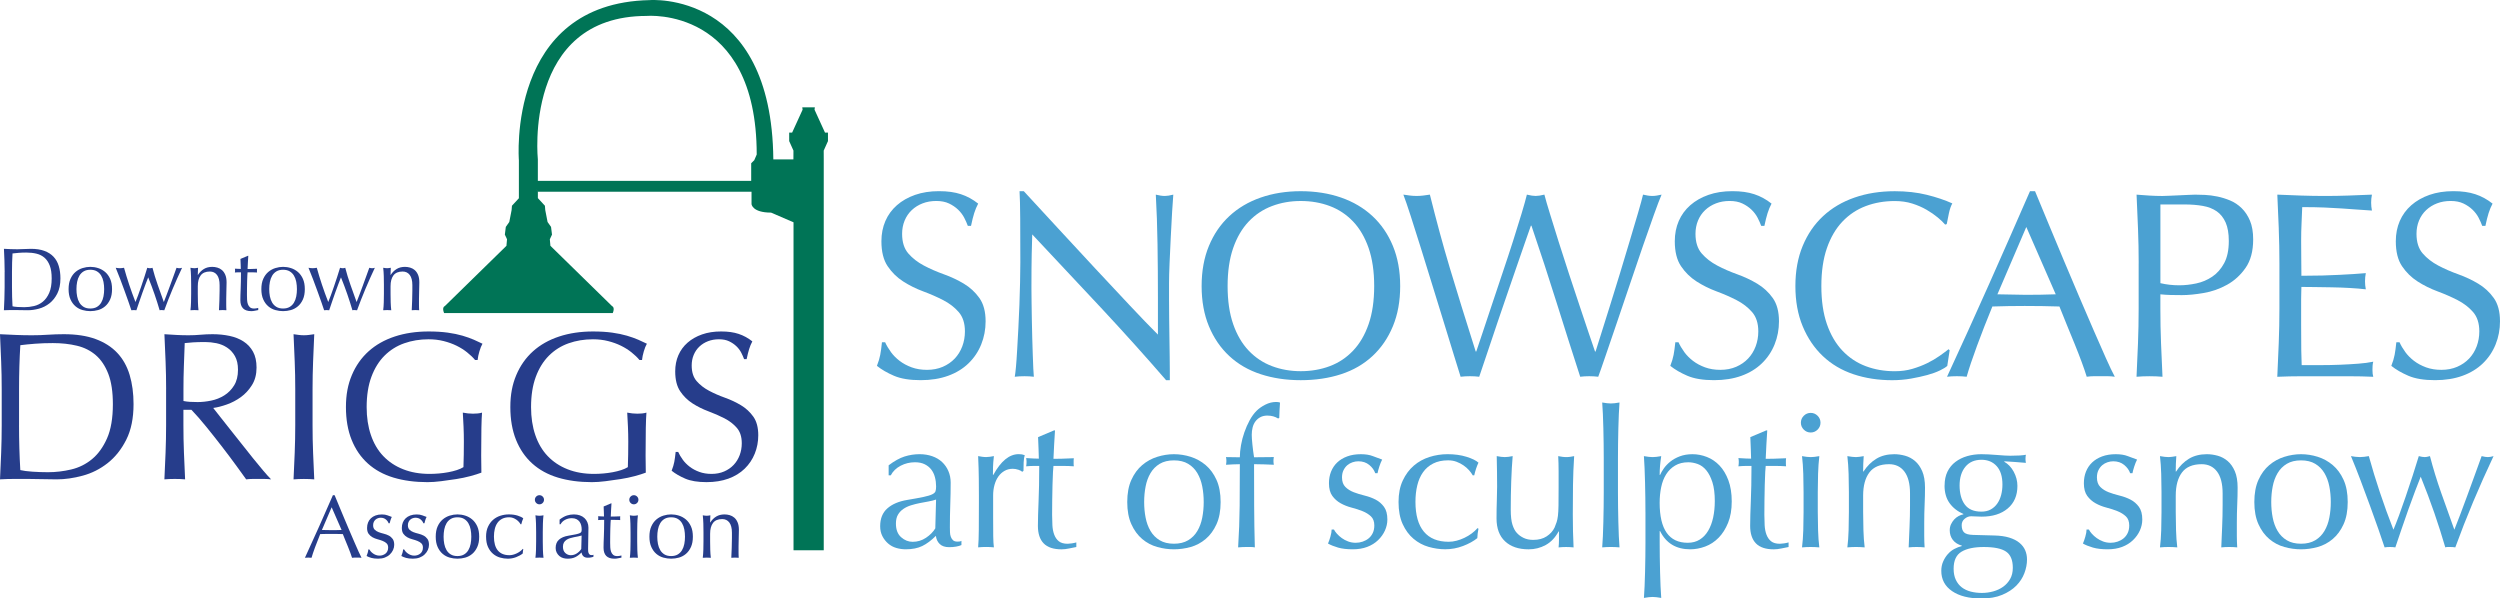 <?xml version="1.0" encoding="UTF-8"?>
<svg id="Layer_2" data-name="Layer 2" xmlns="http://www.w3.org/2000/svg" viewBox="0 0 1730.68 414.319">
  <defs>
    <style>
      .cls-1 {
        fill: #007456;
      }

      .cls-2 {
        fill: #263d8b;
      }

      .cls-3 {
        fill: #4ba1d2;
      }
    </style>
  </defs>
  <g id="Layer_1-2" data-name="Layer 1">
    <g>
      <g>
        <path class="cls-2" d="M3.23,188.279c0-2.72-.05-5.39-.16-8.01-.1-2.62-.22-5.29-.34-8.02,1.57,.08,3.13,.15,4.67,.22,1.55,.06,3.1,.09,4.67,.09s3.13-.05,4.67-.15c1.55-.1,3.1-.15,4.67-.15,3.63,0,6.74,.47,9.31,1.42,2.58,.95,4.69,2.3,6.34,4.05s2.86,3.9,3.62,6.44c.76,2.54,1.15,5.4,1.15,8.57,0,4.13-.71,7.6-2.14,10.43-1.42,2.83-3.24,5.11-5.45,6.84s-4.64,2.96-7.3,3.68c-2.66,.72-5.21,1.08-7.64,1.08-1.4,0-2.79-.02-4.15-.06s-2.74-.06-4.15-.06H6.85c-1.36,0-2.75,.04-4.15,.12,.12-2.56,.24-5.16,.34-7.8s.16-5.32,.16-8.05v-10.65l.03,.01Zm5.07,10.65c0,4.46,.12,8.83,.37,13.12,.87,.21,2.04,.36,3.53,.46,1.49,.1,3.01,.15,4.58,.15,2.27,0,4.54-.27,6.81-.8,2.27-.54,4.3-1.55,6.1-3.03,1.79-1.49,3.26-3.52,4.39-6.1s1.7-5.91,1.7-10c0-3.59-.44-6.54-1.33-8.85-.89-2.31-2.1-4.14-3.65-5.48s-3.39-2.27-5.54-2.79c-2.15-.52-4.5-.77-7.06-.77-1.86,0-3.59,.06-5.2,.19s-3.05,.27-4.33,.43c-.12,1.98-.22,4.05-.28,6.22-.06,2.17-.09,4.36-.09,6.59v10.66Z"/>
        <path class="cls-2" d="M47.48,200.159c0-2.81,.44-5.19,1.33-7.15,.89-1.96,2.05-3.55,3.5-4.77,1.44-1.22,3.06-2.1,4.86-2.66,1.79-.56,3.58-.84,5.35-.84s3.61,.28,5.39,.84c1.77,.56,3.38,1.44,4.83,2.66,1.44,1.22,2.61,2.81,3.5,4.77s1.33,4.34,1.33,7.15-.44,5.19-1.33,7.15c-.89,1.96-2.05,3.55-3.5,4.77s-3.05,2.07-4.83,2.57c-1.77,.5-3.57,.74-5.39,.74s-3.56-.25-5.35-.74-3.42-1.35-4.86-2.57c-1.45-1.22-2.61-2.81-3.5-4.77s-1.33-4.34-1.33-7.15Zm5.45,0c0,1.73,.15,3.4,.46,5.01s.84,3.04,1.58,4.3c.74,1.26,1.73,2.26,2.97,3s2.76,1.11,4.58,1.11,3.34-.37,4.58-1.11,2.23-1.74,2.97-3,1.27-2.69,1.58-4.3c.31-1.61,.46-3.28,.46-5.01s-.16-3.4-.46-5.01-.84-3.04-1.58-4.3c-.74-1.26-1.73-2.26-2.97-3s-2.77-1.11-4.58-1.11-3.34,.37-4.58,1.11c-1.24,.74-2.23,1.74-2.97,3s-1.27,2.69-1.58,4.3-.46,3.28-.46,5.01Z"/>
        <path class="cls-2" d="M90.93,214.769c-.5-1.53-1.16-3.47-1.98-5.82-.83-2.35-1.72-4.86-2.69-7.52s-1.98-5.39-3.03-8.17c-1.05-2.79-2.09-5.42-3.13-7.89,.5,.08,.98,.15,1.46,.22,.47,.06,.96,.09,1.45,.09,.45,0,.91-.03,1.36-.09s.95-.13,1.49-.22c1.07,3.88,2.26,7.77,3.56,11.67s2.75,7.91,4.36,12.04c.49-1.15,1.09-2.68,1.79-4.58,.7-1.9,1.42-3.94,2.17-6.13,.74-2.19,1.49-4.41,2.23-6.68,.74-2.27,1.4-4.37,1.98-6.31,.74,.21,1.36,.31,1.86,.31,.33,0,.62-.03,.87-.09s.54-.13,.87-.22c1.03,3.96,2.23,7.87,3.59,11.73s2.79,7.85,4.27,11.98c.54-1.32,1.16-2.94,1.89-4.86,.72-1.92,1.47-3.94,2.26-6.07,.78-2.12,1.58-4.3,2.38-6.53s1.56-4.31,2.26-6.25c.83,.21,1.49,.31,1.98,.31,.54,0,1.15-.1,1.86-.31-2.35,4.99-4.55,9.92-6.59,14.79s-3.95,9.74-5.72,14.61c-.45-.08-.99-.12-1.61-.12h-.87c-.29,0-.54,.04-.74,.12-1.07-3.67-2.25-7.37-3.53-11.08s-2.74-7.61-4.39-11.7c-.49,1.24-1.09,2.78-1.79,4.61-.7,1.84-1.42,3.81-2.17,5.91-.74,2.1-1.49,4.24-2.23,6.41-.74,2.17-1.4,4.12-1.98,5.85-.5-.08-1.07-.12-1.73-.12s-1.24,.04-1.73,.12l-.03-.01Z"/>
        <path class="cls-2" d="M150.23,190.349c-1.2-1.59-2.85-2.38-4.95-2.38-2.89,0-5,.89-6.34,2.66s-2.01,4.27-2.01,7.49v5.26c0,1.86,.03,3.81,.09,5.85,.06,2.04,.2,3.89,.4,5.54-.95-.08-1.88-.12-2.79-.12s-1.84,.04-2.79,.12c.21-1.65,.34-3.5,.4-5.54s.09-3.99,.09-5.85v-6.44c0-1.86-.03-3.81-.09-5.85-.06-2.04-.2-3.95-.4-5.73,1.15,.21,2.08,.31,2.79,.31,.33,0,.69-.03,1.08-.09s.86-.13,1.39-.22c-.12,1.65-.19,3.3-.19,4.95h.12c1.15-1.77,2.54-3.15,4.15-4.12s3.53-1.45,5.76-1.45c1.16,0,2.32,.17,3.5,.5s2.24,.9,3.19,1.7,1.72,1.9,2.32,3.28,.9,3.15,.9,5.29c0,1.77-.04,3.6-.12,5.48-.08,1.88-.12,3.87-.12,5.97v4.02c0,.66,0,1.31,.03,1.95,.02,.64,.05,1.25,.09,1.83-.83-.08-1.69-.12-2.6-.12s-1.71,.04-2.54,.12c.08-2.15,.17-4.35,.28-6.62,.1-2.27,.15-4.6,.15-6.99v-3.78c0-3.09-.6-5.44-1.79-7.03v.01Z"/>
        <path class="cls-2" d="M171.89,177.069c-.12,1.57-.22,3.11-.28,4.61s-.13,3.02-.22,4.55c.45,0,1.3,0,2.54-.03,1.24-.02,2.58-.07,4.02-.15-.04,.12-.06,.35-.06,.68v1.3c0,.29,.02,.5,.06,.62-.54-.04-1.09-.07-1.67-.09-.58-.02-1.2-.03-1.86-.03h-3.03c-.04,.17-.09,.83-.15,1.98-.06,1.16-.11,2.53-.16,4.12s-.07,3.25-.09,4.98c-.02,1.73-.03,3.28-.03,4.64,0,1.16,.03,2.29,.09,3.4s.26,2.12,.59,3c.33,.89,.82,1.6,1.49,2.14,.66,.54,1.61,.8,2.85,.8,.33,0,.77-.04,1.33-.12s1.04-.19,1.46-.31v1.49c-.7,.12-1.48,.28-2.32,.46-.85,.19-1.66,.28-2.44,.28-2.6,0-4.52-.64-5.76-1.92-1.24-1.28-1.86-3.16-1.86-5.63,0-1.11,.02-2.32,.06-3.62s.09-2.72,.16-4.27,.11-3.26,.15-5.14,.06-3.97,.06-6.28h-1.98c-.33,0-.68,.01-1.05,.03-.37,.02-.76,.05-1.18,.09,.04-.25,.07-.48,.09-.71,.02-.23,.03-.46,.03-.71,0-.21,0-.41-.03-.62-.02-.21-.05-.41-.09-.62,1.86,.12,3.22,.19,4.09,.19-.04-.83-.07-1.86-.09-3.09-.02-1.24-.07-2.52-.16-3.84l5.14-2.17h.31l-.01-.01Z"/>
        <path class="cls-2" d="M180.93,200.159c0-2.81,.44-5.19,1.33-7.15,.89-1.96,2.05-3.55,3.5-4.77,1.44-1.22,3.06-2.1,4.86-2.66,1.79-.56,3.58-.84,5.35-.84s3.61,.28,5.39,.84c1.77,.56,3.38,1.44,4.83,2.66,1.44,1.22,2.61,2.81,3.5,4.77s1.33,4.34,1.33,7.15-.44,5.19-1.33,7.15c-.89,1.96-2.05,3.55-3.5,4.77s-3.05,2.07-4.83,2.57c-1.77,.5-3.57,.74-5.39,.74s-3.56-.25-5.35-.74-3.42-1.35-4.86-2.57c-1.45-1.22-2.61-2.81-3.5-4.77s-1.33-4.34-1.33-7.15Zm5.45,0c0,1.73,.15,3.4,.46,5.01,.31,1.61,.84,3.04,1.58,4.3,.74,1.26,1.73,2.26,2.97,3s2.76,1.11,4.58,1.11,3.34-.37,4.58-1.11,2.23-1.74,2.97-3,1.27-2.69,1.58-4.3,.46-3.28,.46-5.01-.16-3.4-.46-5.01-.84-3.04-1.58-4.3c-.74-1.26-1.73-2.26-2.97-3s-2.77-1.11-4.58-1.11-3.34,.37-4.58,1.11-2.23,1.74-2.97,3-1.27,2.69-1.58,4.3-.46,3.28-.46,5.01Z"/>
        <path class="cls-2" d="M224.38,214.769c-.5-1.53-1.16-3.47-1.98-5.82-.83-2.35-1.72-4.86-2.69-7.52s-1.98-5.39-3.03-8.17c-1.05-2.79-2.09-5.42-3.13-7.89,.5,.08,.98,.15,1.46,.22,.47,.06,.96,.09,1.45,.09,.45,0,.91-.03,1.36-.09,.45-.06,.95-.13,1.49-.22,1.07,3.88,2.26,7.77,3.56,11.67s2.75,7.91,4.36,12.04c.49-1.15,1.09-2.68,1.79-4.58,.7-1.9,1.42-3.94,2.17-6.13,.74-2.19,1.49-4.41,2.23-6.68,.74-2.27,1.4-4.37,1.98-6.31,.74,.21,1.36,.31,1.86,.31,.33,0,.62-.03,.87-.09s.54-.13,.87-.22c1.03,3.96,2.23,7.87,3.59,11.73s2.79,7.85,4.27,11.98c.54-1.32,1.16-2.94,1.89-4.86,.72-1.92,1.47-3.94,2.26-6.07,.78-2.12,1.58-4.3,2.38-6.53,.8-2.23,1.56-4.31,2.26-6.25,.83,.21,1.49,.31,1.98,.31,.54,0,1.15-.1,1.86-.31-2.35,4.99-4.55,9.92-6.59,14.79s-3.95,9.74-5.72,14.61c-.45-.08-.99-.12-1.61-.12h-.87c-.29,0-.54,.04-.74,.12-1.07-3.67-2.25-7.37-3.53-11.08s-2.74-7.61-4.39-11.7c-.49,1.24-1.09,2.78-1.79,4.61-.7,1.84-1.42,3.81-2.17,5.91-.74,2.1-1.49,4.24-2.23,6.41-.74,2.17-1.4,4.12-1.98,5.85-.5-.08-1.07-.12-1.73-.12s-1.24,.04-1.73,.12l-.03-.01Z"/>
        <path class="cls-2" d="M283.67,190.349c-1.2-1.59-2.85-2.38-4.95-2.38-2.89,0-5,.89-6.34,2.66s-2.01,4.27-2.01,7.49v5.26c0,1.86,.03,3.81,.09,5.85,.06,2.04,.2,3.89,.4,5.54-.95-.08-1.88-.12-2.79-.12s-1.84,.04-2.79,.12c.21-1.65,.34-3.5,.4-5.54s.09-3.99,.09-5.85v-6.44c0-1.86-.03-3.81-.09-5.85-.06-2.04-.2-3.95-.4-5.73,1.15,.21,2.08,.31,2.79,.31,.33,0,.69-.03,1.08-.09,.39-.06,.86-.13,1.39-.22-.12,1.65-.19,3.3-.19,4.95h.12c1.15-1.77,2.54-3.15,4.15-4.12s3.53-1.45,5.76-1.45c1.16,0,2.32,.17,3.5,.5s2.24,.9,3.19,1.7,1.72,1.9,2.32,3.28,.9,3.15,.9,5.29c0,1.77-.04,3.6-.12,5.48-.08,1.88-.12,3.87-.12,5.97v4.02c0,.66,0,1.31,.03,1.95,.02,.64,.05,1.25,.09,1.83-.83-.08-1.69-.12-2.6-.12s-1.71,.04-2.54,.12c.08-2.15,.17-4.35,.28-6.62,.1-2.27,.15-4.6,.15-6.99v-3.78c0-3.09-.6-5.44-1.79-7.03l0,.01Z"/>
      </g>
      <g>
        <path class="cls-2" d="M250.27,386.139c-.58-.08-1.12-.12-1.64-.12h-3.28c-.52,0-1.06,.04-1.64,.12-.29-.95-.68-2.09-1.18-3.44-.5-1.34-1.04-2.74-1.64-4.21-.6-1.46-1.21-2.95-1.83-4.46-.62-1.51-1.2-2.94-1.73-4.3-1.32-.04-2.66-.07-4.02-.09s-2.72-.03-4.09-.03c-1.28,0-2.54,.01-3.77,.03-1.24,.02-2.5,.05-3.78,.09-1.32,3.22-2.52,6.28-3.59,9.19s-1.88,5.31-2.41,7.21c-.7-.08-1.47-.12-2.29-.12s-1.59,.04-2.29,.12c3.34-7.22,6.6-14.4,9.78-21.54s6.38-14.4,9.59-21.79h1.18c.99,2.39,2.06,4.98,3.22,7.77,1.15,2.79,2.33,5.6,3.53,8.45s2.39,5.67,3.59,8.48c1.2,2.81,2.32,5.42,3.37,7.83,1.05,2.41,2,4.57,2.85,6.47s1.54,3.34,2.07,4.33v.01Zm-27.42-19.25c1.07,0,2.19,.02,3.34,.06s2.27,.06,3.34,.06c1.16,0,2.31,0,3.47-.03,1.15-.02,2.31-.05,3.47-.09l-6.87-15.72-6.75,15.72Z"/>
        <path class="cls-2" d="M256.68,381.749c.43,.5,.95,.96,1.55,1.39,.6,.43,1.28,.8,2.04,1.08,.76,.29,1.58,.43,2.44,.43,.78,0,1.54-.12,2.26-.37s1.36-.6,1.92-1.05c.56-.45,1-1.03,1.33-1.73s.49-1.51,.49-2.41c0-1.28-.36-2.26-1.08-2.94s-1.62-1.24-2.69-1.67-2.25-.81-3.53-1.15c-1.28-.33-2.46-.79-3.53-1.39s-1.97-1.39-2.69-2.38-1.08-2.35-1.08-4.09c0-1.36,.23-2.61,.68-3.74,.45-1.13,1.11-2.11,1.98-2.94,.87-.83,1.94-1.48,3.22-1.95s2.74-.71,4.39-.71c1.53,0,2.82,.21,3.87,.62s2.05,.78,3,1.11c-.33,.62-.64,1.38-.93,2.29-.29,.91-.47,1.61-.56,2.1h-.74c-.33-.99-.97-1.88-1.92-2.66s-2.13-1.18-3.53-1.18c-.62,0-1.24,.1-1.86,.31s-1.18,.52-1.67,.93c-.49,.41-.91,.95-1.24,1.61-.33,.66-.49,1.44-.49,2.35,0,1.32,.36,2.34,1.08,3.06s1.62,1.29,2.69,1.7,2.25,.77,3.53,1.08,2.45,.74,3.53,1.3c1.07,.56,1.97,1.33,2.69,2.32s1.08,2.35,1.08,4.09c0,1.2-.26,2.37-.77,3.53-.52,1.16-1.26,2.2-2.23,3.13s-2.14,1.65-3.5,2.17c-1.36,.52-2.91,.77-4.64,.77-1.9,0-3.49-.19-4.76-.56-1.28-.37-2.35-.8-3.22-1.3,.25-.54,.5-1.27,.77-2.2,.27-.93,.4-1.7,.4-2.32h.74c.21,.41,.53,.87,.96,1.36l.02,.01Z"/>
        <path class="cls-2" d="M280.75,381.749c.43,.5,.95,.96,1.55,1.39,.6,.43,1.28,.8,2.04,1.08,.76,.29,1.58,.43,2.44,.43,.78,0,1.54-.12,2.26-.37s1.36-.6,1.92-1.05c.56-.45,1-1.03,1.33-1.73s.49-1.51,.49-2.41c0-1.28-.36-2.26-1.08-2.94s-1.62-1.24-2.69-1.67-2.25-.81-3.53-1.15c-1.28-.33-2.46-.79-3.53-1.39s-1.97-1.39-2.69-2.38-1.08-2.35-1.08-4.09c0-1.36,.23-2.61,.68-3.74,.45-1.13,1.11-2.11,1.98-2.94,.87-.83,1.94-1.48,3.22-1.95s2.74-.71,4.39-.71c1.53,0,2.82,.21,3.87,.62s2.05,.78,3,1.11c-.33,.62-.64,1.38-.93,2.29-.29,.91-.47,1.61-.56,2.1h-.74c-.33-.99-.97-1.88-1.92-2.66s-2.13-1.18-3.53-1.18c-.62,0-1.24,.1-1.86,.31s-1.18,.52-1.67,.93c-.49,.41-.91,.95-1.24,1.61-.33,.66-.49,1.44-.49,2.35,0,1.32,.36,2.34,1.08,3.06s1.62,1.29,2.69,1.7,2.25,.77,3.53,1.08,2.45,.74,3.53,1.3c1.07,.56,1.97,1.33,2.69,2.32s1.08,2.35,1.08,4.09c0,1.2-.26,2.37-.77,3.53-.52,1.16-1.26,2.2-2.23,3.13s-2.14,1.65-3.5,2.17c-1.36,.52-2.91,.77-4.64,.77-1.9,0-3.49-.19-4.76-.56-1.28-.37-2.35-.8-3.22-1.3,.25-.54,.5-1.27,.77-2.2,.27-.93,.4-1.7,.4-2.32h.74c.21,.41,.53,.87,.96,1.36l.02,.01Z"/>
        <path class="cls-2" d="M301.64,371.529c0-2.81,.44-5.19,1.33-7.15,.89-1.96,2.05-3.55,3.5-4.77,1.44-1.22,3.06-2.1,4.86-2.66,1.79-.56,3.58-.84,5.35-.84s3.61,.28,5.39,.84c1.77,.56,3.38,1.44,4.83,2.66,1.44,1.22,2.61,2.81,3.5,4.77s1.33,4.34,1.33,7.15-.44,5.19-1.33,7.15c-.89,1.96-2.05,3.55-3.5,4.77s-3.05,2.07-4.83,2.57c-1.77,.5-3.57,.74-5.39,.74s-3.56-.25-5.35-.74-3.42-1.35-4.86-2.57c-1.45-1.22-2.61-2.81-3.5-4.77s-1.33-4.34-1.33-7.15Zm5.45,0c0,1.73,.15,3.4,.46,5.01,.31,1.61,.84,3.04,1.58,4.3,.74,1.26,1.73,2.26,2.97,3s2.76,1.11,4.58,1.11,3.34-.37,4.58-1.11,2.23-1.74,2.97-3,1.27-2.69,1.58-4.3,.46-3.28,.46-5.01-.16-3.4-.46-5.01-.84-3.04-1.58-4.3c-.74-1.26-1.73-2.26-2.97-3s-2.77-1.11-4.58-1.11-3.34,.37-4.58,1.11-2.23,1.74-2.97,3-1.27,2.69-1.58,4.3-.46,3.28-.46,5.01Z"/>
        <path class="cls-2" d="M336.49,371.529c0-2.68,.45-4.99,1.36-6.93,.91-1.94,2.09-3.54,3.56-4.8,1.46-1.26,3.15-2.19,5.04-2.79,1.9-.6,3.84-.9,5.82-.9,2.27,0,4.3,.28,6.1,.84,1.8,.56,3.08,1.19,3.87,1.89-.29,.62-.55,1.27-.77,1.95-.23,.68-.42,1.39-.59,2.14h-.49c-.29-.54-.68-1.08-1.18-1.64-.5-.56-1.08-1.07-1.76-1.55-.68-.47-1.43-.87-2.26-1.18-.83-.31-1.73-.46-2.72-.46-1.86,0-3.46,.34-4.8,1.02s-2.44,1.62-3.28,2.82c-.85,1.2-1.47,2.61-1.86,4.24-.39,1.63-.59,3.39-.59,5.29,0,4.25,.91,7.46,2.72,9.63,1.82,2.17,4.48,3.25,7.99,3.25,.83,0,1.67-.11,2.54-.34s1.71-.54,2.54-.93c.82-.39,1.6-.86,2.32-1.39,.72-.54,1.35-1.11,1.89-1.73l.31,.19c-.21,.99-.33,2-.37,3.03-1.24,.99-2.78,1.84-4.61,2.54-1.84,.7-3.74,1.05-5.73,1.05-1.77,0-3.56-.26-5.35-.77-1.8-.52-3.42-1.38-4.86-2.6-1.44-1.22-2.61-2.8-3.5-4.74s-1.33-4.31-1.33-7.12l-.01-.01Z"/>
        <path class="cls-2" d="M370.28,345.969c0-.87,.31-1.61,.93-2.23s1.36-.93,2.23-.93,1.61,.31,2.23,.93,.93,1.36,.93,2.23-.31,1.61-.93,2.23-1.36,.93-2.23,.93-1.61-.31-2.23-.93-.93-1.36-.93-2.23Zm.87,22.34c0-1.86-.03-3.81-.09-5.85s-.2-3.95-.4-5.73c1.15,.21,2.08,.31,2.79,.31s1.63-.1,2.79-.31c-.21,1.77-.34,3.68-.4,5.73s-.09,3.99-.09,5.85v6.44c0,1.86,.03,3.81,.09,5.85s.2,3.89,.4,5.54c-.95-.08-1.88-.12-2.79-.12s-1.84,.04-2.79,.12c.21-1.65,.34-3.5,.4-5.54s.09-3.99,.09-5.85v-6.44Z"/>
        <path class="cls-2" d="M387.36,359.709c1.86-1.4,3.57-2.35,5.14-2.85s3.18-.74,4.83-.74c1.49,0,2.85,.22,4.09,.65s2.29,1.05,3.16,1.86c.87,.8,1.55,1.77,2.04,2.91,.5,1.14,.74,2.38,.74,3.74,0,2.35-.04,4.69-.12,7.03-.08,2.33-.12,4.8-.12,7.4,0,.49,0,1.02,.03,1.58,.02,.56,.11,1.05,.28,1.49,.16,.43,.4,.79,.71,1.08,.31,.29,.77,.43,1.39,.43,.21,0,.42,0,.65-.03,.23-.02,.44-.09,.65-.22v1.36c-.45,.21-1.02,.37-1.7,.5s-1.43,.19-2.26,.19c-1.32,0-2.33-.34-3.03-1.02s-1.11-1.56-1.24-2.63c-1.49,1.49-2.95,2.58-4.39,3.28s-3.22,1.05-5.32,1.05c-1.03,0-2.04-.14-3.03-.43-.99-.29-1.87-.76-2.63-1.42s-1.38-1.45-1.86-2.38-.71-1.99-.71-3.19c0-2.48,.77-4.39,2.32-5.76s3.68-2.27,6.41-2.72c2.23-.37,3.97-.69,5.23-.96s2.19-.55,2.79-.84,.96-.63,1.08-1.02c.12-.39,.19-.9,.19-1.52,0-1.03-.12-2.02-.37-2.97s-.64-1.77-1.18-2.48c-.54-.7-1.24-1.27-2.1-1.7-.87-.43-1.92-.65-3.16-.65-1.65,0-3.19,.37-4.61,1.11-1.42,.74-2.49,1.77-3.19,3.09h-.68v-3.22l-.03,0Zm15.29,11.02c-.7,.25-1.52,.45-2.44,.62-.93,.17-1.87,.34-2.82,.53s-1.89,.42-2.82,.71c-.93,.29-1.75,.68-2.48,1.18-.72,.49-1.3,1.11-1.73,1.86-.43,.74-.65,1.69-.65,2.85,0,1.94,.56,3.4,1.67,4.39,1.11,.99,2.35,1.49,3.71,1.49,1.57,0,3-.43,4.3-1.3s2.3-1.88,3-3.03l.25-9.28,.01-.02Z"/>
        <path class="cls-2" d="M423.32,348.449c-.12,1.57-.22,3.11-.28,4.61s-.13,3.02-.22,4.55c.45,0,1.3,0,2.54-.03,1.24-.02,2.58-.07,4.02-.15-.04,.12-.06,.35-.06,.68v1.3c0,.29,.02,.5,.06,.62-.54-.04-1.09-.07-1.67-.09-.58-.02-1.2-.03-1.86-.03h-3.03c-.04,.17-.09,.83-.15,1.98-.06,1.16-.11,2.53-.16,4.12s-.07,3.25-.09,4.98-.03,3.28-.03,4.64c0,1.16,.03,2.29,.09,3.4s.26,2.12,.59,3c.33,.89,.82,1.6,1.49,2.14,.66,.54,1.61,.8,2.85,.8,.33,0,.77-.04,1.33-.12s1.04-.19,1.46-.31v1.49c-.7,.12-1.48,.28-2.32,.46-.85,.19-1.66,.28-2.44,.28-2.6,0-4.52-.64-5.76-1.92-1.24-1.28-1.86-3.16-1.86-5.63,0-1.11,.02-2.32,.06-3.62s.09-2.72,.16-4.27,.11-3.26,.15-5.14,.06-3.97,.06-6.28h-1.98c-.33,0-.68,.01-1.05,.03s-.76,.05-1.18,.09c.04-.25,.07-.48,.09-.71,.02-.23,.03-.46,.03-.71,0-.21,0-.41-.03-.62-.02-.21-.05-.41-.09-.62,1.86,.12,3.22,.19,4.09,.19-.04-.83-.07-1.86-.09-3.09-.02-1.24-.07-2.52-.16-3.84l5.14-2.17h.31l-.01-.01Z"/>
        <path class="cls-2" d="M435.64,345.969c0-.87,.31-1.61,.93-2.23s1.36-.93,2.23-.93,1.61,.31,2.23,.93,.93,1.36,.93,2.23-.31,1.61-.93,2.23-1.36,.93-2.23,.93-1.61-.31-2.23-.93-.93-1.36-.93-2.23Zm.87,22.34c0-1.86-.03-3.81-.09-5.85s-.2-3.95-.4-5.73c1.15,.21,2.08,.31,2.79,.31s1.63-.1,2.79-.31c-.21,1.77-.34,3.68-.4,5.73s-.09,3.99-.09,5.85v6.44c0,1.86,.03,3.81,.09,5.85s.2,3.89,.4,5.54c-.95-.08-1.88-.12-2.79-.12s-1.84,.04-2.79,.12c.21-1.65,.34-3.5,.4-5.54s.09-3.99,.09-5.85v-6.44Z"/>
        <path class="cls-2" d="M449.57,371.529c0-2.81,.44-5.19,1.33-7.15,.89-1.96,2.05-3.55,3.5-4.77,1.44-1.22,3.06-2.1,4.86-2.66,1.79-.56,3.58-.84,5.35-.84s3.61,.28,5.39,.84c1.77,.56,3.38,1.44,4.83,2.66,1.44,1.22,2.61,2.81,3.5,4.77s1.33,4.34,1.33,7.15-.44,5.19-1.33,7.15-2.05,3.55-3.5,4.77-3.05,2.07-4.83,2.57c-1.77,.5-3.57,.74-5.39,.74s-3.56-.25-5.35-.74-3.42-1.35-4.86-2.57c-1.45-1.22-2.61-2.81-3.5-4.77s-1.33-4.34-1.33-7.15Zm5.45,0c0,1.73,.15,3.4,.46,5.01,.31,1.61,.84,3.04,1.58,4.3,.74,1.26,1.73,2.26,2.97,3s2.76,1.11,4.58,1.11,3.34-.37,4.58-1.11,2.23-1.74,2.97-3c.74-1.26,1.27-2.69,1.58-4.3s.46-3.28,.46-5.01-.16-3.4-.46-5.01-.84-3.04-1.58-4.3c-.74-1.26-1.73-2.26-2.97-3s-2.77-1.11-4.58-1.11-3.34,.37-4.58,1.11-2.23,1.74-2.97,3-1.27,2.69-1.58,4.3-.46,3.28-.46,5.01Z"/>
        <path class="cls-2" d="M504.9,361.719c-1.2-1.59-2.85-2.38-4.95-2.38-2.89,0-5,.89-6.34,2.66s-2.01,4.27-2.01,7.49v5.26c0,1.86,.03,3.81,.09,5.85s.2,3.89,.4,5.54c-.95-.08-1.88-.12-2.79-.12s-1.84,.04-2.79,.12c.21-1.65,.34-3.5,.4-5.54s.09-3.99,.09-5.85v-6.44c0-1.86-.03-3.81-.09-5.85s-.2-3.95-.4-5.73c1.15,.21,2.08,.31,2.79,.31,.33,0,.69-.03,1.08-.09s.86-.13,1.39-.22c-.12,1.65-.19,3.3-.19,4.95h.12c1.15-1.77,2.54-3.15,4.15-4.12s3.53-1.45,5.76-1.45c1.16,0,2.32,.17,3.5,.5s2.24,.9,3.19,1.7c.95,.8,1.72,1.9,2.32,3.28,.6,1.38,.9,3.15,.9,5.29,0,1.77-.04,3.6-.12,5.48s-.12,3.87-.12,5.97v4.02c0,.66,0,1.31,.03,1.95,.02,.64,.05,1.25,.09,1.83-.83-.08-1.69-.12-2.6-.12s-1.71,.04-2.54,.12c.08-2.15,.17-4.35,.28-6.62,.1-2.27,.15-4.6,.15-6.99v-3.78c0-3.09-.6-5.44-1.79-7.03l-0,.01Z"/>
      </g>
      <path class="cls-1" d="M573.18,91.799l-.02-.01h-2.04l-7.25-15.86,.23-1.64h-8.71l.23,1.64-7.25,15.86h-2.04v5.89l2.95,6.57-.03,6.12h-13.9C534.33-6.901,449.69,.079,449.69,.079c-99.25,2.11-90.48,110.931-90.48,110.931v26.169h.05l-4.85,5.25-.24,2.99-1.6,8.25-2.41,3.41-.66,5.34,1.5,3.21-.4,4.54-42.69,41.76s-2.16,.68-.48,4.81h116.78c1.68-4.12-.48-4.81-.48-4.81l-42.69-41.76-.4-4.54,1.5-3.21-.66-5.34-2.41-3.41-1.6-8.25-.24-2.99-4.87-5.27v-4.43l-1.222-2.078,1.262,2.078h147.87v8.57s.44,5.89,13.53,5.89l15.54,6.7v227.05h20.92V110.379l-.03-6.12,2.95-6.57v-5.89Zm-51.02,19.1l-2.13,2.13v12.17h-147.69v-14.83s-10.33-99.34,75.37-99.34c0,0,76.14-6.71,76.14,95.94l-1.69,3.93Z"/>
      <g>
        <path class="cls-2" d="M1.18,269.259c0-6.44-.12-12.75-.37-18.94-.24-6.19-.51-12.51-.81-18.95,3.71,.2,7.39,.37,11.04,.51,3.66,.15,7.34,.22,11.05,.22s7.39-.12,11.04-.37c3.66-.24,7.34-.37,11.04-.37,8.58,0,15.92,1.12,22.02,3.36,6.09,2.24,11.09,5.44,14.99,9.58,3.9,4.15,6.75,9.22,8.56,15.21,1.8,6,2.71,12.75,2.71,20.26,0,9.75-1.68,17.97-5.05,24.65-3.36,6.68-7.66,12.07-12.87,16.17-5.22,4.1-10.97,7-17.26,8.7-6.29,1.71-12.31,2.56-18.07,2.56-3.32,0-6.58-.05-9.8-.15s-6.49-.15-9.8-.15H9.8c-3.22,0-6.49,.1-9.8,.29,.29-6.05,.56-12.19,.81-18.43,.24-6.24,.37-12.58,.37-19.02v-25.13Zm12,25.16c0,10.53,.29,20.87,.88,31.01,2.05,.49,4.83,.86,8.34,1.1,3.51,.24,7.12,.37,10.83,.37,5.36,0,10.73-.63,16.09-1.9s10.17-3.66,14.41-7.17c4.24-3.51,7.7-8.31,10.39-14.41,2.68-6.09,4.02-13.97,4.02-23.63,0-8.49-1.05-15.46-3.14-20.92-2.1-5.46-4.98-9.78-8.63-12.95-3.66-3.17-8.02-5.36-13.09-6.58-5.07-1.22-10.63-1.83-16.68-1.83-4.39,0-8.48,.15-12.29,.44-3.8,.29-7.22,.64-10.24,1.02-.29,4.68-.51,9.58-.66,14.7-.15,5.12-.22,10.31-.22,15.58v25.16l-.01,.01Z"/>
        <path class="cls-2" d="M115,269.259c0-6.44-.12-12.75-.37-18.94-.24-6.19-.51-12.51-.81-18.95,2.83,.2,5.61,.37,8.34,.51,2.73,.15,5.51,.22,8.34,.22s5.61-.12,8.34-.37c2.73-.24,5.51-.37,8.34-.37,4.1,0,8,.39,11.7,1.17s6.95,2.07,9.73,3.88,4.98,4.17,6.58,7.1c1.61,2.93,2.41,6.58,2.41,10.97,0,4.68-1.05,8.7-3.15,12.07-2.1,3.36-4.66,6.14-7.68,8.34-3.02,2.19-6.27,3.9-9.73,5.12-3.46,1.22-6.61,2.03-9.44,2.41,1.17,1.46,2.78,3.51,4.83,6.14s4.34,5.54,6.88,8.7c2.53,3.17,5.17,6.49,7.9,9.95,2.73,3.46,5.36,6.78,7.9,9.95,2.53,3.17,4.92,6.07,7.17,8.7,2.24,2.63,4.05,4.63,5.41,6-1.46-.2-2.93-.29-4.39-.29h-8.63c-1.46,0-2.88,.1-4.24,.29-1.46-2.05-3.68-5.12-6.66-9.22-2.98-4.1-6.27-8.49-9.88-13.17-3.61-4.68-7.29-9.34-11.04-13.97-3.76-4.63-7.19-8.56-10.31-11.78h-5.56v10.68c0,6.44,.12,12.78,.37,19.02,.24,6.24,.51,12.39,.8,18.43-2.24-.2-4.63-.29-7.17-.29s-4.93,.1-7.17,.29c.29-6.05,.56-12.19,.81-18.43,.24-6.24,.37-12.58,.37-19.02v-25.16l.01,.02Zm12,8.34c1.36,.29,2.85,.49,4.46,.59s3.39,.15,5.34,.15c3.02,0,6.17-.34,9.44-1.02s6.27-1.88,9-3.58c2.73-1.71,5-4,6.8-6.88s2.71-6.51,2.71-10.9c0-3.8-.71-6.95-2.12-9.44-1.41-2.49-3.24-4.46-5.49-5.93-2.24-1.46-4.68-2.46-7.32-3-2.63-.54-5.22-.8-7.75-.8-3.42,0-6.24,.07-8.49,.22-2.24,.15-4.15,.32-5.71,.51-.2,5.36-.39,10.68-.58,15.95-.2,5.27-.29,10.53-.29,15.8v8.33Z"/>
        <path class="cls-2" d="M204.02,250.309c-.24-6.19-.51-12.51-.81-18.95,1.27,.2,2.49,.37,3.66,.51,1.17,.15,2.34,.22,3.51,.22s2.34-.07,3.51-.22,2.39-.32,3.66-.51c-.29,6.44-.56,12.75-.8,18.95-.24,6.19-.37,12.51-.37,18.94v25.16c0,6.44,.12,12.78,.37,19.02,.24,6.24,.51,12.39,.8,18.43-2.24-.2-4.63-.29-7.17-.29s-4.93,.1-7.17,.29c.29-6.05,.56-12.19,.81-18.43,.24-6.24,.37-12.58,.37-19.02v-25.16c0-6.44-.12-12.75-.37-18.94h0Z"/>
        <path class="cls-2" d="M323.4,243.949c-2.19-1.76-4.63-3.29-7.32-4.61-2.68-1.32-5.66-2.39-8.92-3.22-3.27-.83-6.75-1.24-10.46-1.24-6.05,0-11.68,.93-16.9,2.78s-9.75,4.71-13.61,8.56c-3.85,3.85-6.88,8.73-9.07,14.63s-3.29,12.9-3.29,20.99c0,7.12,.97,13.56,2.93,19.31,1.95,5.76,4.8,10.61,8.56,14.56,3.75,3.95,8.34,7,13.75,9.14,5.41,2.15,11.53,3.22,18.36,3.22,2.05,0,4.19-.1,6.44-.29,2.24-.19,4.41-.49,6.51-.88s4.05-.88,5.85-1.46c1.8-.59,3.34-1.27,4.61-2.05,.1-2.93,.17-5.85,.22-8.78s.07-5.9,.07-8.92c0-3.41-.07-6.83-.22-10.24s-.32-6.68-.51-9.8c2.44,.49,4.78,.73,7.02,.73,1.07,0,2.14-.05,3.22-.15,1.07-.1,2.1-.29,3.07-.58-.2,2.24-.34,5.78-.44,10.61s-.15,11.19-.15,19.09c0,1.95,.02,3.93,.07,5.93,.05,2,.07,3.97,.07,5.92-2.05,.78-4.61,1.59-7.68,2.41-3.07,.83-6.34,1.51-9.8,2.05-3.46,.53-6.93,1.02-10.39,1.46-3.46,.44-6.61,.66-9.44,.66-8.68,0-16.51-1.05-23.48-3.14-6.97-2.1-12.9-5.34-17.77-9.73-4.88-4.39-8.63-9.85-11.26-16.39-2.63-6.53-3.95-14.09-3.95-22.68s1.36-15.68,4.1-22.16c2.73-6.49,6.58-11.97,11.56-16.46,4.97-4.48,11-7.9,18.07-10.24s14.9-3.51,23.48-3.51c4.97,0,9.39,.27,13.24,.8,3.85,.54,7.26,1.24,10.24,2.12,2.97,.88,5.58,1.81,7.83,2.78,2.24,.98,4.24,1.9,6,2.78-.78,1.37-1.49,3.12-2.12,5.27-.64,2.15-1.05,4.15-1.24,6h-1.76c-1.46-1.76-3.29-3.51-5.49-5.27h0Z"/>
        <path class="cls-2" d="M437.21,243.949c-2.19-1.76-4.63-3.29-7.32-4.61-2.68-1.32-5.66-2.39-8.92-3.22-3.27-.83-6.75-1.24-10.46-1.24-6.05,0-11.68,.93-16.9,2.78s-9.75,4.71-13.61,8.56c-3.85,3.85-6.88,8.73-9.07,14.63s-3.29,12.9-3.29,20.99c0,7.12,.97,13.56,2.93,19.31,1.95,5.76,4.8,10.61,8.56,14.56,3.75,3.95,8.34,7,13.75,9.14,5.41,2.15,11.53,3.22,18.36,3.22,2.05,0,4.19-.1,6.44-.29,2.24-.19,4.41-.49,6.51-.88s4.05-.88,5.85-1.46c1.8-.59,3.34-1.27,4.61-2.05,.1-2.93,.17-5.85,.22-8.78s.07-5.9,.07-8.92c0-3.41-.07-6.83-.22-10.24s-.32-6.68-.51-9.8c2.44,.49,4.78,.73,7.02,.73,1.07,0,2.14-.05,3.22-.15,1.07-.1,2.1-.29,3.07-.58-.2,2.24-.34,5.78-.44,10.61s-.15,11.19-.15,19.09c0,1.95,.02,3.93,.07,5.93,.05,2,.07,3.97,.07,5.92-2.05,.78-4.61,1.59-7.68,2.41-3.07,.83-6.34,1.51-9.8,2.05-3.46,.53-6.93,1.02-10.39,1.46-3.46,.44-6.61,.66-9.44,.66-8.68,0-16.51-1.05-23.48-3.14-6.97-2.1-12.9-5.34-17.77-9.73-4.88-4.39-8.63-9.85-11.26-16.39-2.63-6.53-3.95-14.09-3.95-22.68s1.36-15.68,4.1-22.16c2.73-6.49,6.58-11.97,11.56-16.46,4.97-4.48,11-7.9,18.07-10.24s14.9-3.51,23.48-3.51c4.97,0,9.39,.27,13.24,.8,3.85,.54,7.26,1.24,10.24,2.12,2.97,.88,5.58,1.81,7.83,2.78,2.24,.98,4.24,1.9,6,2.78-.78,1.37-1.49,3.12-2.12,5.27-.64,2.15-1.05,4.15-1.24,6h-1.76c-1.46-1.76-3.29-3.51-5.49-5.27h0Z"/>
        <path class="cls-2" d="M472.62,318.199c1.32,1.81,2.93,3.44,4.83,4.9,1.9,1.46,4.12,2.66,6.66,3.58,2.54,.93,5.36,1.39,8.49,1.39s6.12-.56,8.7-1.68,4.78-2.63,6.58-4.54c1.8-1.9,3.19-4.14,4.17-6.73,.97-2.58,1.46-5.34,1.46-8.27,0-4.48-1.15-8.05-3.44-10.68s-5.15-4.83-8.56-6.58c-3.42-1.76-7.1-3.36-11.04-4.83s-7.63-3.29-11.04-5.49c-3.42-2.19-6.27-5-8.56-8.41-2.29-3.41-3.44-8-3.44-13.75,0-4.1,.73-7.83,2.19-11.19s3.58-6.27,6.36-8.7c2.78-2.44,6.12-4.34,10.02-5.71s8.29-2.05,13.17-2.05,8.73,.56,12.14,1.68c3.41,1.12,6.58,2.85,9.51,5.19-.88,1.66-1.61,3.41-2.19,5.27-.58,1.85-1.17,4.19-1.75,7.02h-1.76c-.49-1.36-1.15-2.85-1.97-4.46-.83-1.61-1.95-3.1-3.36-4.46-1.42-1.36-3.1-2.51-5.05-3.44s-4.29-1.39-7.02-1.39-5.24,.44-7.54,1.32c-2.29,.88-4.29,2.12-6,3.73-1.71,1.61-3.02,3.54-3.95,5.78s-1.39,4.68-1.39,7.31c0,4.59,1.14,8.19,3.44,10.83,2.29,2.63,5.14,4.85,8.56,6.66,3.41,1.81,7.1,3.42,11.04,4.83,3.95,1.41,7.63,3.15,11.05,5.19,3.41,2.05,6.27,4.68,8.56,7.9s3.44,7.51,3.44,12.87c0,4.49-.8,8.73-2.41,12.73s-3.95,7.49-7.02,10.46c-3.07,2.98-6.83,5.27-11.26,6.88-4.44,1.61-9.49,2.41-15.14,2.41-6.05,0-10.95-.8-14.7-2.41-3.76-1.61-6.9-3.44-9.44-5.49,.88-2.24,1.49-4.27,1.83-6.07,.34-1.8,.66-4.12,.95-6.95h1.75c.78,1.76,1.83,3.54,3.15,5.34l-.02,.01Z"/>
      </g>
    </g>
    <g>
      <path class="cls-3" d="M616.69,243.649c1.65,2.27,3.67,4.31,6.06,6.15s5.17,3.33,8.35,4.5c3.18,1.16,6.73,1.74,10.64,1.74s7.68-.7,10.92-2.11c3.24-1.4,5.99-3.3,8.26-5.69,2.26-2.39,4.01-5.2,5.23-8.44s1.84-6.7,1.84-10.37c0-5.63-1.44-10.09-4.31-13.4-2.88-3.3-6.46-6.06-10.74-8.26-4.28-2.2-8.9-4.22-13.85-6.06-4.96-1.84-9.57-4.13-13.86-6.88-4.28-2.75-7.86-6.27-10.74-10.55s-4.31-10.03-4.31-17.25c0-5.14,.92-9.82,2.75-14.04s4.5-7.86,7.98-10.92c3.49-3.06,7.68-5.44,12.57-7.16,4.89-1.71,10.4-2.57,16.52-2.57s10.95,.71,15.23,2.11c4.28,1.41,8.26,3.58,11.93,6.51-1.1,2.08-2.02,4.28-2.75,6.61s-1.47,5.26-2.2,8.81h-2.2c-.61-1.71-1.44-3.58-2.48-5.6s-2.45-3.88-4.22-5.6c-1.78-1.71-3.89-3.15-6.33-4.31-2.45-1.16-5.38-1.74-8.81-1.74s-6.58,.55-9.45,1.65c-2.88,1.1-5.38,2.66-7.52,4.68-2.14,2.02-3.79,4.44-4.95,7.25-1.16,2.82-1.74,5.87-1.74,9.18,0,5.75,1.44,10.28,4.31,13.58s6.45,6.09,10.73,8.35c4.28,2.27,8.9,4.28,13.86,6.06,4.95,1.77,9.57,3.95,13.85,6.51,4.28,2.57,7.86,5.87,10.74,9.91,2.87,4.04,4.31,9.42,4.31,16.15,0,5.63-1.01,10.95-3.03,15.96-2.02,5.02-4.95,9.39-8.81,13.12-3.85,3.73-8.56,6.61-14.13,8.62-5.57,2.02-11.9,3.03-18.99,3.03-7.59,0-13.73-1.01-18.44-3.03s-8.66-4.31-11.84-6.88c1.1-2.81,1.86-5.35,2.29-7.62,.43-2.26,.83-5.17,1.19-8.72h2.2c.98,2.2,2.29,4.44,3.95,6.7l-.01,.02Z"/>
      <path class="cls-3" d="M762.3,213.189c-15.91-17.07-31.81-34.04-47.71-50.92-.12,3.43-.25,8.01-.37,13.76s-.18,13.58-.18,23.49c0,2.57,.03,5.75,.09,9.54s.12,7.77,.18,11.93c.06,4.16,.15,8.38,.28,12.66,.12,4.28,.24,8.26,.37,11.93,.12,3.67,.24,6.88,.37,9.63,.12,2.75,.24,4.62,.37,5.6-1.96-.25-4.1-.37-6.42-.37-2.45,0-4.71,.12-6.79,.37,.24-1.22,.52-3.49,.83-6.79,.3-3.3,.58-7.25,.83-11.84,.24-4.59,.52-9.57,.83-14.96,.3-5.38,.55-10.76,.73-16.15,.18-5.38,.34-10.64,.46-15.78s.18-9.73,.18-13.76c0-11.74-.03-21.84-.09-30.28s-.21-14.74-.46-18.9h2.94c7.46,8.07,15.44,16.73,23.95,25.97,8.5,9.24,16.94,18.35,25.32,27.34,8.38,8.99,16.33,17.5,23.86,25.51,7.52,8.01,14.1,14.84,19.73,20.46v-24.96c0-12.85-.09-25.35-.28-37.53-.18-12.17-.58-23.64-1.19-34.41,2.45,.61,4.52,.92,6.24,.92,1.47,0,3.42-.3,5.87-.92-.25,2.69-.52,6.73-.83,12.11s-.61,11.13-.92,17.25-.58,12.11-.83,17.98-.37,10.58-.37,14.13v11.01c0,4.16,.03,8.5,.09,13.03,.06,4.53,.12,9.08,.18,13.67s.12,8.87,.18,12.85,.09,7.43,.09,10.37v6.06h-2.57c-14.07-16.27-29.06-32.94-44.96-50.01v.01Z"/>
      <path class="cls-3" d="M831.85,198.049c0-10.4,1.68-19.66,5.05-27.8,3.36-8.13,8.07-15.02,14.13-20.64,6.06-5.63,13.3-9.91,21.75-12.85,8.44-2.94,17.68-4.4,27.71-4.4s19.45,1.47,27.89,4.4c8.44,2.94,15.69,7.22,21.75,12.85s10.76,12.51,14.13,20.64c3.36,8.14,5.05,17.4,5.05,27.8s-1.68,19.67-5.05,27.8c-3.37,8.14-8.07,15.02-14.13,20.64-6.06,5.63-13.3,9.82-21.75,12.57-8.44,2.75-17.74,4.13-27.89,4.13s-19.27-1.38-27.71-4.13-15.69-6.94-21.75-12.57-10.77-12.51-14.13-20.64c-3.37-8.13-5.05-17.4-5.05-27.8v0Zm119.46,0c0-10.15-1.29-18.93-3.85-26.33-2.57-7.4-6.15-13.52-10.73-18.35-4.59-4.83-9.97-8.41-16.15-10.73-6.18-2.32-12.88-3.49-20.09-3.49s-13.73,1.16-19.91,3.49-11.56,5.9-16.15,10.73-8.17,10.95-10.74,18.35c-2.57,7.4-3.85,16.18-3.85,26.33s1.28,18.93,3.85,26.33c2.57,7.4,6.15,13.52,10.74,18.35,4.59,4.83,9.97,8.41,16.15,10.74,6.18,2.33,12.81,3.49,19.91,3.49s13.92-1.16,20.09-3.49c6.18-2.32,11.56-5.9,16.15-10.74,4.59-4.83,8.17-10.95,10.73-18.35,2.57-7.4,3.85-16.18,3.85-26.33Z"/>
      <path class="cls-3" d="M1011.14,260.809c-.98-3.06-2.48-7.89-4.5-14.5s-4.31-14.07-6.88-22.39-5.26-17.03-8.07-26.15c-2.82-9.11-5.5-17.8-8.07-26.06s-4.93-15.69-7.07-22.3-3.82-11.5-5.05-14.68c1.59,.25,3.12,.46,4.59,.64,1.47,.18,3,.28,4.59,.28s3.12-.09,4.59-.28c1.47-.19,3-.4,4.59-.64,2.32,9.3,4.59,18.02,6.79,26.15,2.2,8.14,4.56,16.4,7.06,24.77,2.51,8.38,5.2,17.19,8.07,26.43s6.15,19.67,9.82,31.29h.37c1.1-3.3,2.63-7.86,4.59-13.67,1.96-5.81,4.1-12.23,6.42-19.27,2.32-7.03,4.77-14.34,7.34-21.93,2.57-7.58,4.95-14.83,7.16-21.75,2.2-6.91,4.16-13.21,5.87-18.9,1.71-5.69,2.94-10.06,3.67-13.12,2.45,.61,4.46,.92,6.06,.92s3.61-.3,6.06-.92c.85,3.3,2.17,7.83,3.95,13.58,1.77,5.75,3.76,12.14,5.96,19.18,2.2,7.04,4.56,14.35,7.07,21.93,2.51,7.59,4.92,14.86,7.25,21.84,2.32,6.97,4.43,13.28,6.33,18.9,1.9,5.63,3.39,10.03,4.5,13.21h.37c.85-2.69,2.17-6.88,3.95-12.57,1.77-5.69,3.79-12.11,6.06-19.27,2.26-7.16,4.59-14.68,6.97-22.57,2.39-7.89,4.65-15.41,6.79-22.57s4.04-13.55,5.69-19.18c1.65-5.63,2.78-9.79,3.4-12.48,1.1,.25,2.17,.46,3.21,.64,1.04,.18,2.11,.28,3.21,.28s2.17-.09,3.21-.28c1.04-.18,2.11-.4,3.21-.64-1.22,2.82-3,7.46-5.32,13.95-2.33,6.49-4.93,13.89-7.8,22.2-2.88,8.32-5.87,17.13-8.99,26.43s-6.12,18.14-8.99,26.52c-2.88,8.38-5.45,15.91-7.71,22.57-2.26,6.67-3.95,11.47-5.05,14.41-1.96-.25-4.04-.37-6.24-.37s-4.28,.12-6.24,.37c-5.51-17-10.95-34.1-16.33-51.29s-11.19-34.96-17.43-53.31h-.37c-.98,2.82-2.29,6.58-3.95,11.29-1.65,4.71-3.49,10-5.5,15.87-2.02,5.87-4.19,12.17-6.51,18.9-2.33,6.73-4.65,13.52-6.97,20.37-2.33,6.85-4.59,13.58-6.79,20.19s-4.22,12.6-6.06,17.98c-1.96-.25-4.1-.37-6.42-.37s-4.47,.12-6.42,.37l-.04,0Z"/>
      <path class="cls-3" d="M1165.92,243.649c1.65,2.27,3.67,4.31,6.06,6.15s5.17,3.33,8.35,4.5c3.18,1.16,6.73,1.74,10.64,1.74s7.68-.7,10.92-2.11c3.24-1.4,5.99-3.3,8.26-5.69,2.26-2.39,4.01-5.2,5.23-8.44s1.84-6.7,1.84-10.37c0-5.63-1.44-10.09-4.31-13.4-2.88-3.3-6.46-6.06-10.74-8.26s-8.9-4.22-13.85-6.06c-4.96-1.84-9.57-4.13-13.86-6.88-4.28-2.75-7.86-6.27-10.74-10.55s-4.31-10.03-4.31-17.25c0-5.14,.92-9.82,2.75-14.04s4.5-7.86,7.98-10.92c3.49-3.06,7.68-5.44,12.57-7.16,4.89-1.71,10.4-2.57,16.52-2.57s10.95,.71,15.23,2.11c4.28,1.41,8.26,3.58,11.93,6.51-1.1,2.08-2.02,4.28-2.75,6.61s-1.47,5.26-2.2,8.81h-2.2c-.61-1.71-1.44-3.58-2.48-5.6s-2.45-3.88-4.22-5.6c-1.78-1.71-3.89-3.15-6.33-4.31-2.45-1.16-5.38-1.74-8.81-1.74s-6.58,.55-9.45,1.65c-2.88,1.1-5.38,2.66-7.52,4.68-2.14,2.02-3.79,4.44-4.95,7.25-1.16,2.82-1.74,5.87-1.74,9.18,0,5.75,1.44,10.28,4.31,13.58,2.87,3.3,6.45,6.09,10.73,8.35,4.28,2.27,8.9,4.28,13.86,6.06,4.95,1.77,9.57,3.95,13.85,6.51,4.28,2.57,7.86,5.87,10.74,9.91,2.87,4.04,4.31,9.42,4.31,16.15,0,5.63-1.01,10.95-3.03,15.96-2.02,5.02-4.95,9.39-8.81,13.12-3.85,3.73-8.56,6.61-14.13,8.62-5.57,2.02-11.9,3.03-18.99,3.03-7.59,0-13.73-1.01-18.44-3.03s-8.66-4.31-11.84-6.88c1.1-2.81,1.86-5.35,2.29-7.62,.43-2.26,.83-5.17,1.19-8.72h2.2c.98,2.2,2.29,4.44,3.95,6.7l-.01,.02Z"/>
      <path class="cls-3" d="M1342.83,256.499c-2.39,1.16-5.26,2.2-8.62,3.12-3.37,.92-7.13,1.74-11.29,2.48-4.16,.73-8.5,1.1-13.03,1.1-9.67,0-18.6-1.38-26.79-4.13-8.2-2.75-15.26-6.94-21.2-12.57s-10.58-12.51-13.95-20.64-5.05-17.4-5.05-27.8,1.68-19.66,5.05-27.8c3.36-8.13,8.07-15.02,14.13-20.64,6.06-5.63,13.3-9.91,21.75-12.85,8.44-2.94,17.74-4.4,27.89-4.4,8.07,0,15.44,.83,22.11,2.48s12.57,3.64,17.71,5.96c-.98,1.71-1.78,4.04-2.39,6.97-.61,2.94-1.1,5.38-1.47,7.34l-1.1,.37c-1.22-1.47-2.94-3.12-5.14-4.95s-4.77-3.61-7.71-5.32-6.24-3.15-9.91-4.31-7.71-1.74-12.11-1.74c-7.22,0-13.92,1.16-20.09,3.49-6.18,2.33-11.56,5.9-16.15,10.73s-8.17,10.95-10.74,18.35c-2.57,7.4-3.85,16.18-3.85,26.33s1.28,18.93,3.85,26.33,6.15,13.52,10.74,18.35c4.59,4.83,9.97,8.41,16.15,10.74s12.87,3.49,20.09,3.49c4.4,0,8.47-.55,12.2-1.65s7.16-2.41,10.28-3.95c3.12-1.53,5.93-3.18,8.44-4.95,2.51-1.77,4.62-3.33,6.33-4.68l.73,.73-1.65,10.83c-1.1,.98-2.84,2.05-5.23,3.21l.02-.02Z"/>
      <path class="cls-3" d="M1464.03,260.809c-1.71-.25-3.33-.37-4.86-.37h-9.73c-1.53,0-3.15,.12-4.86,.37-.86-2.81-2.02-6.21-3.49-10.19-1.47-3.97-3.09-8.13-4.86-12.48-1.78-4.34-3.58-8.75-5.41-13.21-1.83-4.46-3.55-8.72-5.14-12.75-3.92-.12-7.89-.21-11.93-.28-4.04-.06-8.07-.09-12.11-.09-3.79,0-7.52,.03-11.19,.09-3.67,.06-7.4,.15-11.19,.28-3.92,9.54-7.46,18.63-10.64,27.25s-5.57,15.75-7.16,21.38c-2.08-.25-4.34-.37-6.79-.37s-4.71,.12-6.79,.37c9.91-21.41,19.57-42.69,28.99-63.86,9.42-21.16,18.9-42.69,28.44-64.59h3.49c2.94,7.1,6.12,14.77,9.54,23.03s6.91,16.61,10.46,25.05c3.55,8.44,7.09,16.82,10.64,25.14s6.88,16.06,10,23.21c3.12,7.16,5.93,13.55,8.44,19.18,2.51,5.63,4.56,9.91,6.15,12.85l0-.01Zm-81.29-57.07c3.18,0,6.48,.06,9.91,.18,3.42,.12,6.73,.18,9.91,.18,3.42,0,6.85-.03,10.28-.09,3.42-.06,6.85-.15,10.28-.27l-20.37-46.61-20,46.61-.01,0Z"/>
      <path class="cls-3" d="M1480.55,182.269c0-8.07-.15-15.99-.46-23.76-.31-7.77-.64-15.69-1.01-23.76,2.94,.25,5.9,.46,8.9,.64s5.96,.28,8.9,.28c1.47,0,3.24-.06,5.32-.18s4.19-.21,6.33-.28c2.14-.06,4.19-.15,6.15-.28,1.96-.12,3.61-.18,4.95-.18,1.84,0,4.1,.06,6.79,.18,2.69,.12,5.53,.49,8.53,1.1s5.96,1.53,8.9,2.75c2.94,1.22,5.6,3,7.98,5.32,2.39,2.33,4.31,5.23,5.78,8.72s2.2,7.8,2.2,12.94c0,8.07-1.74,14.62-5.23,19.64s-7.77,8.93-12.85,11.74c-5.08,2.82-10.46,4.71-16.15,5.69-5.69,.98-10.74,1.47-15.14,1.47-2.82,0-5.38-.03-7.71-.09s-4.71-.21-7.16-.46v10.09c0,8.07,.15,16.03,.46,23.86,.3,7.83,.64,15.54,1.01,23.12-2.82-.25-5.81-.37-8.99-.37s-6.18,.12-8.99,.37c.37-7.58,.7-15.29,1.01-23.12,.3-7.83,.46-15.78,.46-23.86v-31.56l.02-.01Zm15.05,13.76c4.16,.98,8.5,1.47,13.03,1.47,3.79,0,7.71-.43,11.74-1.28,4.04-.85,7.74-2.41,11.1-4.68,3.36-2.26,6.12-5.38,8.26-9.36,2.14-3.97,3.21-9.08,3.21-15.32,0-5.26-.73-9.54-2.2-12.85-1.47-3.3-3.52-5.87-6.15-7.71-2.63-1.83-5.84-3.09-9.63-3.76s-8.07-1.01-12.85-1.01h-16.52v54.5l.01-0Z"/>
      <path class="cls-3" d="M1577.53,158.229c-.31-7.83-.64-15.66-1.01-23.49,5.5,.25,10.98,.46,16.42,.64,5.44,.18,10.92,.28,16.42,.28s10.95-.09,16.33-.28c5.38-.18,10.83-.4,16.33-.64-.37,1.84-.55,3.67-.55,5.51s.18,3.67,.55,5.51c-3.92-.24-7.5-.49-10.73-.73-3.24-.24-6.67-.49-10.28-.73-3.61-.24-7.56-.46-11.84-.64-4.28-.18-9.42-.28-15.41-.28-.12,3.92-.28,7.65-.46,11.19-.18,3.55-.28,7.59-.28,12.11,0,4.77,.03,9.42,.09,13.95,.06,4.53,.09,7.95,.09,10.28,5.38,0,10.21-.06,14.5-.18,4.28-.12,8.19-.27,11.74-.46,3.55-.18,6.82-.37,9.82-.55,3-.18,5.84-.4,8.53-.64-.37,1.83-.55,3.73-.55,5.69,0,1.84,.18,3.67,.55,5.51-3.18-.37-6.88-.67-11.1-.92-4.22-.24-8.44-.4-12.66-.46-4.22-.06-8.2-.12-11.93-.18-3.73-.06-6.7-.09-8.9-.09,0,1.1-.03,2.29-.09,3.58-.06,1.28-.09,2.91-.09,4.86v18.17c0,6.97,.03,12.73,.09,17.25,.06,4.53,.15,7.95,.28,10.28h12.85c4.65,0,9.2-.09,13.67-.27,4.46-.18,8.69-.43,12.66-.73,3.97-.3,7.43-.76,10.37-1.38-.25,.86-.4,1.81-.46,2.84-.06,1.04-.09,1.99-.09,2.84,0,1.96,.18,3.55,.55,4.77-5.5-.25-10.98-.37-16.42-.37h-33.31c-5.5,0-11.07,.12-16.7,.37,.37-7.83,.7-15.63,1.01-23.4,.3-7.77,.46-15.69,.46-23.76v-31.56c0-8.07-.15-16.03-.46-23.86l.01-.03Z"/>
      <path class="cls-3" d="M1665.06,243.649c1.65,2.27,3.67,4.31,6.06,6.15s5.17,3.33,8.35,4.5c3.18,1.16,6.73,1.74,10.64,1.74s7.68-.7,10.92-2.11c3.24-1.4,5.99-3.3,8.26-5.69,2.26-2.39,4.01-5.2,5.23-8.44s1.84-6.7,1.84-10.37c0-5.63-1.44-10.09-4.31-13.4-2.88-3.3-6.46-6.06-10.74-8.26s-8.9-4.22-13.85-6.06c-4.96-1.84-9.57-4.13-13.86-6.88-4.28-2.75-7.86-6.27-10.74-10.55s-4.31-10.03-4.31-17.25c0-5.14,.92-9.82,2.75-14.04s4.5-7.86,7.98-10.92c3.49-3.06,7.68-5.44,12.57-7.16,4.89-1.71,10.4-2.57,16.52-2.57s10.95,.71,15.23,2.11c4.28,1.41,8.26,3.58,11.93,6.51-1.1,2.08-2.02,4.28-2.75,6.61s-1.47,5.26-2.2,8.81h-2.2c-.61-1.71-1.44-3.58-2.48-5.6s-2.45-3.88-4.22-5.6c-1.78-1.71-3.89-3.15-6.33-4.31-2.45-1.16-5.38-1.74-8.81-1.74s-6.58,.55-9.45,1.65c-2.88,1.1-5.38,2.66-7.52,4.68-2.14,2.02-3.79,4.44-4.95,7.25-1.16,2.82-1.74,5.87-1.74,9.18,0,5.75,1.44,10.28,4.31,13.58,2.87,3.3,6.45,6.09,10.73,8.35,4.28,2.27,8.9,4.28,13.86,6.06,4.95,1.77,9.57,3.95,13.85,6.51,4.28,2.57,7.86,5.87,10.74,9.91,2.87,4.04,4.31,9.42,4.31,16.15,0,5.63-1.01,10.95-3.03,15.96-2.02,5.02-4.95,9.39-8.81,13.12-3.85,3.73-8.56,6.61-14.13,8.62-5.57,2.02-11.9,3.03-18.99,3.03-7.59,0-13.73-1.01-18.44-3.03s-8.66-4.31-11.84-6.88c1.1-2.81,1.86-5.35,2.29-7.62,.43-2.26,.83-5.17,1.19-8.72h2.2c.98,2.2,2.29,4.44,3.95,6.7l-.01,.02Z"/>
      <path class="cls-3" d="M615.16,322.139c3.99-3.01,7.67-5.05,11.04-6.12,3.37-1.06,6.83-1.6,10.37-1.6,3.19,0,6.12,.47,8.78,1.4s4.92,2.26,6.78,3.99c1.86,1.73,3.33,3.81,4.39,6.25s1.6,5.12,1.6,8.05c0,5.05-.09,10.09-.27,15.1s-.27,10.31-.27,15.89c0,1.06,.02,2.19,.07,3.39,.04,1.2,.24,2.26,.6,3.19,.35,.93,.86,1.71,1.53,2.33,.67,.62,1.66,.93,2.99,.93,.44,0,.91-.02,1.4-.07,.49-.04,.95-.2,1.4-.47v2.93c-.98,.44-2.19,.8-3.66,1.06-1.46,.27-3.08,.4-4.85,.4-2.84,0-5.01-.73-6.52-2.19s-2.39-3.35-2.66-5.65c-3.19,3.19-6.34,5.54-9.44,7.05-3.1,1.51-6.92,2.26-11.44,2.26-2.22,0-4.39-.31-6.52-.93s-4.01-1.64-5.65-3.06c-1.64-1.42-2.97-3.13-3.99-5.12-1.02-2-1.53-4.28-1.53-6.85,0-5.32,1.66-9.44,4.99-12.37s7.91-4.88,13.77-5.85c4.79-.8,8.53-1.48,11.24-2.06,2.7-.58,4.7-1.17,5.99-1.8,1.28-.62,2.06-1.35,2.33-2.19s.4-1.93,.4-3.26c0-2.22-.27-4.34-.8-6.38-.53-2.04-1.38-3.81-2.53-5.32s-2.66-2.73-4.52-3.66-4.12-1.4-6.78-1.4c-3.55,0-6.85,.8-9.91,2.39-3.06,1.6-5.34,3.81-6.85,6.65h-1.46v-6.92l-.02,.01Zm32.85,23.68c-1.51,.53-3.26,.98-5.25,1.33-2,.36-4.01,.73-6.05,1.13s-4.06,.91-6.05,1.53c-2,.62-3.77,1.46-5.32,2.53-1.55,1.06-2.79,2.39-3.72,3.99-.93,1.6-1.4,3.64-1.4,6.12,0,4.17,1.2,7.32,3.59,9.44,2.39,2.13,5.05,3.19,7.98,3.19,3.37,0,6.45-.93,9.24-2.79,2.79-1.86,4.94-4.03,6.45-6.52l.53-19.95-0,0Z"/>
      <path class="cls-3" d="M705.01,325.199c-1.29-.44-2.59-.67-3.92-.67-2.13,0-4.04,.49-5.72,1.46-1.69,.98-3.11,2.28-4.26,3.92s-2.04,3.59-2.66,5.85-.93,4.68-.93,7.25v14.63c0,5.94,.02,10.49,.07,13.63,.04,3.15,.2,5.7,.46,7.65-1.77-.18-3.55-.27-5.32-.27-1.95,0-3.81,.09-5.59,.27,.27-3.01,.42-7.12,.46-12.3,.04-5.19,.07-11.55,.07-19.09v-4.26c0-3.46-.02-7.45-.07-11.97s-.2-9.71-.46-15.56c.97,.18,1.91,.33,2.79,.47,.88,.13,1.82,.2,2.79,.2,.8,0,1.64-.07,2.53-.2s1.82-.29,2.79-.47c-.36,3.19-.55,5.72-.6,7.58-.04,1.86-.07,3.64-.07,5.32l.27,.13c5.23-9.58,11.08-14.37,17.56-14.37,.8,0,1.48,.05,2.06,.13,.58,.09,1.31,.31,2.19,.67-.44,1.06-.71,2.68-.8,4.85-.09,2.17-.13,4.15-.13,5.92l-.93,.67c-.44-.53-1.31-1.02-2.59-1.46l.01,.02Z"/>
      <path class="cls-3" d="M730.35,297.939c-.27,3.37-.47,6.67-.6,9.91s-.29,6.5-.47,9.78c.98,0,2.79-.02,5.45-.07,2.66-.04,5.54-.15,8.65-.33-.09,.27-.13,.75-.13,1.46v2.79c0,.62,.04,1.06,.13,1.33-1.15-.09-2.35-.15-3.59-.2-1.24-.04-2.57-.07-3.99-.07h-6.52c-.09,.35-.2,1.77-.33,4.26-.13,2.48-.25,5.43-.33,8.85-.09,3.41-.16,6.98-.2,10.71-.05,3.72-.07,7.05-.07,9.98,0,2.48,.07,4.92,.2,7.32,.13,2.39,.55,4.55,1.26,6.45,.71,1.91,1.77,3.44,3.19,4.59s3.46,1.73,6.12,1.73c.71,0,1.66-.09,2.86-.27s2.24-.4,3.13-.67v3.19c-1.51,.27-3.17,.6-4.99,1s-3.57,.6-5.25,.6c-5.59,0-9.71-1.38-12.37-4.12s-3.99-6.78-3.99-12.1c0-2.39,.04-4.99,.13-7.78s.2-5.85,.33-9.18,.24-7,.33-11.04c.09-4.03,.13-8.53,.13-13.5h-4.26c-.71,0-1.46,.02-2.26,.07-.8,.05-1.64,.11-2.53,.2,.09-.53,.15-1.04,.2-1.53,.04-.49,.07-1,.07-1.53,0-.44-.02-.89-.07-1.33-.05-.44-.11-.89-.2-1.33,3.99,.27,6.92,.4,8.78,.4-.09-1.77-.16-3.99-.2-6.65-.05-2.66-.16-5.41-.33-8.25l11.04-4.66h.67l.01-.01Z"/>
      <path class="cls-3" d="M780.36,347.549c0-6.03,.95-11.15,2.86-15.36s4.41-7.62,7.51-10.24c3.1-2.61,6.58-4.52,10.44-5.72s7.69-1.8,11.51-1.8,7.76,.6,11.57,1.8c3.81,1.2,7.27,3.1,10.37,5.72s5.61,6.03,7.52,10.24c1.91,4.21,2.86,9.33,2.86,15.36s-.95,11.15-2.86,15.36-4.41,7.63-7.52,10.24c-3.1,2.62-6.56,4.46-10.37,5.52s-7.67,1.6-11.57,1.6-7.65-.53-11.51-1.6-7.34-2.9-10.44-5.52c-3.1-2.61-5.61-6.03-7.51-10.24-1.91-4.21-2.86-9.33-2.86-15.36Zm11.71,0c0,3.72,.33,7.32,1,10.77,.67,3.46,1.79,6.54,3.39,9.24,1.6,2.71,3.72,4.85,6.38,6.45s5.94,2.39,9.84,2.39,7.18-.8,9.84-2.39,4.79-3.75,6.38-6.45c1.6-2.7,2.73-5.79,3.39-9.24,.67-3.46,1-7.05,1-10.77s-.33-7.32-1-10.77c-.67-3.46-1.8-6.54-3.39-9.24-1.6-2.7-3.72-4.85-6.38-6.45s-5.94-2.39-9.84-2.39-7.18,.8-9.84,2.39-4.79,3.75-6.38,6.45c-1.6,2.71-2.73,5.79-3.39,9.24-.67,3.46-1,7.05-1,10.77Z"/>
      <path class="cls-3" d="M877.46,287.689c-1.95,0-3.61,.38-4.99,1.13s-2.51,1.73-3.39,2.93c-.89,1.2-1.53,2.59-1.93,4.19-.4,1.6-.6,3.28-.6,5.05,0,1.6,.15,3.9,.47,6.92,.31,3.02,.69,5.9,1.13,8.65,2.3,0,4.59-.02,6.85-.07,2.26-.04,4.54-.07,6.85-.07-.09,.44-.16,.89-.2,1.33-.05,.44-.07,.89-.07,1.33s.02,.89,.07,1.33c.04,.44,.11,.89,.2,1.33-2.31-.09-4.59-.18-6.85-.27-2.26-.09-4.55-.13-6.85-.13,0,9.67,.02,19.27,.07,28.8,.04,9.53,.2,19.13,.47,28.8-.98-.18-1.95-.27-2.93-.27h-2.79c-1.86,0-3.81,.09-5.85,.27,.62-9.66,.97-19.22,1.06-28.66s.13-19.09,.13-28.93c-1.6,0-3.19,.05-4.79,.13-1.6,.09-3.19,.18-4.79,.27,.09-.44,.15-.89,.2-1.33,.04-.44,.07-.89,.07-1.33s-.02-.89-.07-1.33c-.05-.44-.11-.89-.2-1.33,1.6,0,3.21,.02,4.86,.07,1.64,.05,3.21,.07,4.72,.07,0-2.57,.27-5.36,.8-8.38,.53-3.01,1.31-5.99,2.33-8.91,1.02-2.93,2.24-5.7,3.66-8.31s3.01-4.81,4.79-6.58c1.6-1.6,3.61-3.01,6.05-4.26,2.44-1.24,4.94-1.86,7.52-1.86,.97,0,1.86,.13,2.66,.4-.09,1.77-.2,3.55-.33,5.32-.13,1.77-.2,3.55-.2,5.32l-.8,.4c-2.13-1.33-4.57-2-7.32-2l-.01-.02Z"/>
      <path class="cls-3" d="M925.54,369.499c.93,1.06,2.04,2.06,3.33,2.99,1.28,.93,2.75,1.71,4.39,2.33s3.39,.93,5.25,.93c1.68,0,3.3-.27,4.85-.8s2.93-1.28,4.12-2.26c1.2-.98,2.15-2.22,2.86-3.72,.71-1.51,1.06-3.24,1.06-5.19,0-2.75-.78-4.85-2.33-6.32-1.55-1.46-3.48-2.66-5.79-3.59s-4.83-1.75-7.58-2.46-5.28-1.71-7.58-2.99c-2.31-1.28-4.24-2.99-5.79-5.12s-2.33-5.05-2.33-8.78c0-2.93,.49-5.61,1.46-8.05,.98-2.44,2.39-4.54,4.26-6.32,1.86-1.77,4.17-3.17,6.92-4.19s5.9-1.53,9.44-1.53c3.28,0,6.05,.44,8.31,1.33,2.26,.89,4.41,1.69,6.45,2.39-.71,1.33-1.38,2.97-2,4.92s-1.02,3.46-1.2,4.52h-1.6c-.71-2.13-2.08-4.03-4.12-5.72-2.04-1.68-4.57-2.53-7.58-2.53-1.33,0-2.66,.22-3.99,.67-1.33,.44-2.53,1.11-3.59,2s-1.95,2.04-2.66,3.46c-.71,1.42-1.06,3.1-1.06,5.05,0,2.84,.78,5.03,2.33,6.58s3.48,2.77,5.79,3.66c2.3,.89,4.83,1.66,7.58,2.33,2.75,.67,5.28,1.6,7.58,2.79,2.3,1.2,4.23,2.86,5.79,4.99,1.55,2.13,2.33,5.05,2.33,8.78,0,2.57-.55,5.1-1.66,7.58-1.11,2.48-2.71,4.72-4.79,6.72-2.08,2-4.59,3.55-7.51,4.66-2.93,1.11-6.25,1.66-9.98,1.66-4.08,0-7.5-.4-10.24-1.2-2.75-.8-5.05-1.73-6.92-2.79,.53-1.15,1.08-2.73,1.66-4.72,.58-2,.86-3.66,.86-4.99h1.6c.44,.89,1.13,1.86,2.06,2.93l.02,0Z"/>
      <path class="cls-3" d="M968.17,347.549c0-5.76,.97-10.73,2.93-14.9,1.95-4.17,4.5-7.6,7.65-10.31,3.15-2.7,6.76-4.7,10.84-5.99,4.08-1.28,8.25-1.93,12.5-1.93,4.88,0,9.24,.6,13.1,1.8,3.86,1.2,6.63,2.55,8.31,4.06-.62,1.33-1.18,2.73-1.66,4.19-.49,1.46-.91,2.99-1.26,4.59h-1.06c-.62-1.15-1.46-2.33-2.53-3.52-1.06-1.2-2.33-2.31-3.79-3.33-1.46-1.02-3.08-1.86-4.86-2.53-1.77-.67-3.72-1-5.85-1-3.99,0-7.43,.73-10.31,2.19s-5.23,3.48-7.05,6.05c-1.82,2.57-3.15,5.61-3.99,9.11-.84,3.5-1.26,7.29-1.26,11.37,0,9.13,1.95,16.03,5.85,20.68,3.9,4.66,9.62,6.98,17.16,6.98,1.77,0,3.59-.24,5.45-.73,1.86-.49,3.68-1.15,5.45-2,1.77-.84,3.44-1.84,4.99-2.99s2.9-2.39,4.06-3.72l.67,.4c-.45,2.13-.71,4.3-.8,6.52-2.66,2.13-5.96,3.95-9.91,5.45-3.95,1.51-8.05,2.26-12.3,2.26-3.81,0-7.65-.56-11.5-1.66-3.86-1.11-7.34-2.97-10.44-5.59-3.11-2.61-5.61-6.01-7.52-10.18-1.91-4.17-2.86-9.27-2.86-15.3l-.01,.03Z"/>
      <path class="cls-3" d="M1036.01,358.859c0-4.7,.07-8.71,.2-12.04s.2-6.63,.2-9.91c0-3.1-.02-6.47-.07-10.11-.05-3.64-.11-7.32-.2-11.04,2.21,.44,4.08,.67,5.59,.67,1.42,0,3.24-.22,5.45-.67-.45,5.32-.78,11.15-1,17.49s-.33,12.84-.33,19.49c0,4.61,.4,8.14,1.2,10.57,.8,2.44,1.77,4.28,2.93,5.52,1.24,1.42,2.81,2.59,4.72,3.52,1.91,.93,4.14,1.4,6.72,1.4,3.72,0,6.83-.82,9.31-2.46,2.48-1.64,4.3-3.66,5.45-6.05,.62-1.51,1.11-2.79,1.46-3.86,.35-1.06,.64-2.48,.87-4.26,.22-1.77,.35-4.17,.4-7.18,.04-3.01,.07-7.14,.07-12.37v-11.17c0-1.95-.02-3.81-.07-5.59-.04-1.77-.11-3.46-.2-5.05,.97,.18,1.91,.33,2.79,.47,.89,.13,1.82,.2,2.79,.2s1.91-.07,2.79-.2c.89-.13,1.77-.29,2.66-.47-.44,6.92-.71,13.59-.8,20.02-.09,6.43-.13,13.23-.13,20.42,0,3.99,.04,7.89,.13,11.71,.09,3.81,.22,7.49,.4,11.04-1.77-.18-3.5-.27-5.19-.27s-3.41,.09-5.19,.27c.09-.8,.15-1.64,.2-2.53,.04-.89,.07-1.82,.07-2.79v-5.72h-.27c-2.31,4.26-5.28,7.38-8.91,9.38-3.64,2-7.58,2.99-11.84,2.99-6.92,0-12.35-1.84-16.29-5.52-3.95-3.68-5.92-8.98-5.92-15.9h.01Z"/>
      <path class="cls-3" d="M1110.16,307.109c-.05-3.55-.11-7.05-.2-10.51-.09-3.46-.2-6.76-.33-9.91s-.29-5.83-.47-8.05c2.48,.44,4.48,.67,5.99,.67s3.5-.22,5.99-.67c-.18,2.22-.33,4.9-.47,8.05-.13,3.15-.25,6.45-.33,9.91-.09,3.46-.16,6.96-.2,10.51-.05,3.55-.07,6.83-.07,9.84v24.08c0,3.02,.02,6.3,.07,9.84,.04,3.55,.11,7.05,.2,10.51,.09,3.46,.2,6.74,.33,9.84s.29,5.68,.47,7.71c-2.04-.18-4.04-.27-5.99-.27s-3.95,.09-5.99,.27c.18-2.04,.33-4.61,.47-7.71,.13-3.1,.24-6.38,.33-9.84s.15-6.96,.2-10.51c.04-3.55,.07-6.83,.07-9.84v-24.08c0-3.01-.02-6.29-.07-9.84Z"/>
      <path class="cls-3" d="M1139.09,354.469c0-3.01-.02-6.3-.07-9.84-.05-3.55-.11-7.07-.2-10.57s-.2-6.85-.33-10.04-.29-5.94-.46-8.25c2.48,.44,4.48,.67,5.99,.67s3.5-.22,5.99-.67c-.36,2.31-.62,4.52-.8,6.65s-.27,4.26-.27,6.38h.27c.62-1.42,1.51-2.95,2.66-4.59,1.15-1.64,2.64-3.19,4.46-4.66,1.82-1.46,4.01-2.68,6.58-3.66,2.57-.97,5.5-1.46,8.78-1.46s6.69,.64,9.98,1.93c3.28,1.29,6.18,3.26,8.71,5.92s4.57,6.05,6.12,10.18c1.55,4.12,2.33,9.02,2.33,14.7s-.84,10.6-2.53,14.76c-1.69,4.17-3.88,7.63-6.58,10.37-2.71,2.75-5.79,4.77-9.24,6.05-3.46,1.28-6.92,1.93-10.38,1.93-9.76,0-16.72-4.21-20.88-12.64h-.27v8.38c0,2.84,.02,6.01,.07,9.51,.04,3.5,.11,6.98,.2,10.44s.2,6.76,.33,9.91,.29,5.83,.47,8.05c-2.48-.44-4.48-.67-5.99-.67s-3.5,.22-5.99,.67c.18-2.22,.33-4.9,.46-8.05s.24-6.45,.33-9.91,.15-6.94,.2-10.44c.04-3.5,.07-6.67,.07-9.51v-21.55l-.01,.01Zm48.02-7.45c0-5.32-.55-9.71-1.66-13.17-1.11-3.46-2.53-6.23-4.26-8.31s-3.7-3.52-5.92-4.32c-2.22-.8-4.39-1.2-6.52-1.2-3.55,0-6.58,.75-9.11,2.26s-4.59,3.52-6.19,6.05-2.75,5.5-3.46,8.91-1.06,7.03-1.06,10.84c0,18.44,6.47,27.67,19.42,27.67,3.19,0,5.96-.73,8.31-2.19,2.35-1.46,4.3-3.5,5.85-6.12,1.55-2.61,2.7-5.67,3.46-9.18,.75-3.5,1.13-7.25,1.13-11.24h.01Z"/>
      <path class="cls-3" d="M1223.42,297.939c-.27,3.37-.47,6.67-.6,9.91s-.29,6.5-.47,9.78c.98,0,2.79-.02,5.45-.07,2.66-.04,5.54-.15,8.65-.33-.09,.27-.13,.75-.13,1.46v2.79c0,.62,.04,1.06,.13,1.33-1.15-.09-2.35-.15-3.59-.2-1.24-.04-2.57-.07-3.99-.07h-6.52c-.09,.35-.2,1.77-.33,4.26-.13,2.48-.25,5.43-.33,8.85-.09,3.41-.16,6.98-.2,10.71-.05,3.72-.07,7.05-.07,9.98,0,2.48,.07,4.92,.2,7.32,.13,2.39,.55,4.55,1.26,6.45,.71,1.91,1.77,3.44,3.19,4.59,1.42,1.15,3.46,1.73,6.12,1.73,.71,0,1.66-.09,2.86-.27s2.24-.4,3.13-.67v3.19c-1.51,.27-3.17,.6-4.99,1s-3.57,.6-5.25,.6c-5.59,0-9.71-1.38-12.37-4.12s-3.99-6.78-3.99-12.1c0-2.39,.04-4.99,.13-7.78s.2-5.85,.33-9.18,.24-7,.33-11.04c.09-4.03,.13-8.53,.13-13.5h-4.26c-.71,0-1.46,.02-2.26,.07-.8,.05-1.64,.11-2.53,.2,.09-.53,.15-1.04,.2-1.53,.04-.49,.07-1,.07-1.53,0-.44-.02-.89-.07-1.33-.05-.44-.11-.89-.2-1.33,3.99,.27,6.92,.4,8.78,.4-.09-1.77-.16-3.99-.2-6.65-.05-2.66-.16-5.41-.33-8.25l11.04-4.66h.67l.01-.01Z"/>
      <path class="cls-3" d="M1246.7,292.619c0-1.86,.67-3.46,2-4.79s2.93-2,4.79-2,3.46,.67,4.79,2,2,2.93,2,4.79-.67,3.46-2,4.79c-1.33,1.33-2.93,2-4.79,2s-3.46-.67-4.79-2c-1.33-1.33-2-2.93-2-4.79Zm1.86,48.02c0-3.99-.07-8.18-.2-12.57s-.42-8.49-.87-12.3c2.48,.44,4.48,.67,5.99,.67s3.5-.22,5.99-.67c-.45,3.81-.73,7.91-.87,12.3-.13,4.39-.2,8.58-.2,12.57v13.83c0,3.99,.07,8.18,.2,12.57s.42,8.36,.87,11.9c-2.04-.18-4.04-.27-5.99-.27s-3.95,.09-5.99,.27c.44-3.55,.73-7.52,.87-11.9,.13-4.39,.2-8.58,.2-12.57v-13.83Z"/>
      <path class="cls-3" d="M1318.39,326.469c-2.57-3.41-6.12-5.12-10.64-5.12-6.21,0-10.75,1.91-13.63,5.72s-4.32,9.18-4.32,16.09v11.31c0,3.99,.07,8.18,.2,12.57s.42,8.36,.86,11.9c-2.04-.18-4.04-.27-5.99-.27s-3.95,.09-5.99,.27c.44-3.55,.73-7.52,.86-11.9,.13-4.39,.2-8.58,.2-12.57v-13.83c0-3.99-.07-8.18-.2-12.57s-.42-8.49-.86-12.3c2.48,.44,4.48,.67,5.99,.67,.71,0,1.48-.07,2.33-.2,.84-.13,1.84-.29,2.99-.47-.27,3.55-.4,7.1-.4,10.64h.27c2.48-3.81,5.45-6.76,8.91-8.85,3.46-2.08,7.58-3.13,12.37-3.13,2.48,0,4.99,.36,7.52,1.06,2.53,.71,4.81,1.93,6.85,3.66,2.04,1.73,3.7,4.08,4.99,7.05,1.28,2.97,1.93,6.76,1.93,11.37,0,3.81-.09,7.74-.27,11.77-.18,4.04-.27,8.31-.27,12.84v8.65c0,1.42,.02,2.82,.07,4.19,.04,1.38,.11,2.68,.2,3.92-1.78-.18-3.64-.27-5.59-.27s-3.68,.09-5.45,.27c.18-4.61,.38-9.35,.6-14.23s.33-9.89,.33-15.03v-8.11c0-6.65-1.29-11.68-3.86-15.1h0Z"/>
      <path class="cls-3" d="M1346.19,336.109c0-3.72,.67-6.94,2-9.64s3.17-4.94,5.52-6.72c2.35-1.77,5.05-3.1,8.11-3.99,3.06-.89,6.32-1.33,9.78-1.33,1.68,0,3.3,.05,4.86,.13,1.55,.09,3.52,.22,5.92,.4,2.04,.18,3.86,.31,5.45,.4,1.6,.09,2.88,.13,3.86,.13,4.96,0,8.56-.22,10.77-.67-.09,.44-.16,.91-.2,1.4-.05,.49-.07,.95-.07,1.4s.02,.91,.07,1.4c.04,.49,.11,.95,.2,1.4-2.57-.18-5.08-.38-7.52-.6-2.44-.22-4.85-.38-7.25-.47l-.27,.27c2.75,1.51,4.96,3.84,6.65,6.98,1.68,3.15,2.53,6.41,2.53,9.78,0,6.65-2.24,11.86-6.72,15.63-4.48,3.77-10.49,5.65-18.02,5.65-1.24,0-2.46-.04-3.66-.13-1.2-.09-2.42-.13-3.66-.13-1.6,0-3.08,.58-4.46,1.73-1.38,1.15-2.06,2.62-2.06,4.39,0,2.31,.55,3.99,1.66,5.05s3.17,1.64,6.18,1.73c2.48,.09,4.92,.16,7.32,.2,2.39,.05,4.83,.11,7.32,.2,4.08,.09,7.56,.58,10.44,1.46,2.88,.89,5.23,2.08,7.05,3.59,1.82,1.51,3.15,3.24,3.99,5.19s1.26,4.08,1.26,6.38c0,3.1-.6,6.25-1.8,9.44-1.2,3.19-3.06,6.07-5.59,8.65-2.53,2.57-5.79,4.7-9.78,6.38s-8.78,2.53-14.37,2.53c-8.6,0-15.39-1.71-20.35-5.12-4.97-3.41-7.45-8.09-7.45-14.03,0-2.31,.42-4.44,1.26-6.38,.84-1.95,1.93-3.68,3.26-5.19s2.84-2.71,4.52-3.59c1.68-.89,3.41-1.55,5.19-2v-.27c-2.75-.8-4.83-2.13-6.25-3.99s-2.13-4.08-2.13-6.65c0-1.51,.29-2.88,.86-4.12,.58-1.24,1.31-2.35,2.19-3.33,.89-.98,1.91-1.77,3.06-2.39,1.15-.62,2.26-1.02,3.33-1.2v-.27c-4.08-1.77-7.27-4.28-9.58-7.52-2.31-3.24-3.46-7.29-3.46-12.17l.04,.01Zm47.22,56.93c0-5.32-1.55-9.04-4.66-11.17s-8.25-3.19-15.43-3.19c-6.65,0-11.79,1.08-15.43,3.26-3.64,2.17-5.45,6.1-5.45,11.77,0,3.01,.51,5.59,1.53,7.71,1.02,2.13,2.39,3.86,4.12,5.19,1.73,1.33,3.79,2.3,6.19,2.93,2.39,.62,4.96,.93,7.71,.93s5.27-.36,7.85-1.06c2.57-.71,4.85-1.77,6.85-3.19s3.61-3.22,4.86-5.39c1.24-2.17,1.86-4.77,1.86-7.78l0-.01Zm-7.18-57.59c0-5.59-1.33-9.84-3.99-12.77s-6.17-4.39-10.51-4.39c-4.79,0-8.51,1.62-11.17,4.85-2.66,3.24-3.99,7.56-3.99,12.97s1.22,10,3.66,13.23c2.44,3.24,6.23,4.85,11.37,4.85,2.57,0,4.77-.51,6.58-1.53,1.82-1.02,3.33-2.39,4.52-4.12,1.2-1.73,2.08-3.72,2.66-5.99,.58-2.26,.87-4.63,.87-7.12v.02Z"/>
      <path class="cls-3" d="M1448.15,369.499c.93,1.06,2.04,2.06,3.33,2.99,1.28,.93,2.75,1.71,4.39,2.33s3.39,.93,5.25,.93c1.68,0,3.3-.27,4.85-.8,1.55-.53,2.93-1.28,4.12-2.26,1.2-.98,2.15-2.22,2.86-3.72,.71-1.51,1.06-3.24,1.06-5.19,0-2.75-.78-4.85-2.33-6.32-1.55-1.46-3.48-2.66-5.79-3.59s-4.83-1.75-7.58-2.46-5.28-1.71-7.58-2.99c-2.31-1.28-4.24-2.99-5.79-5.12s-2.33-5.05-2.33-8.78c0-2.93,.49-5.61,1.46-8.05,.98-2.44,2.39-4.54,4.26-6.32,1.86-1.77,4.17-3.17,6.92-4.19s5.9-1.53,9.44-1.53c3.28,0,6.05,.44,8.31,1.33,2.26,.89,4.41,1.69,6.45,2.39-.71,1.33-1.38,2.97-2,4.92s-1.02,3.46-1.2,4.52h-1.6c-.71-2.13-2.08-4.03-4.12-5.72-2.04-1.68-4.57-2.53-7.58-2.53-1.33,0-2.66,.22-3.99,.67-1.33,.44-2.53,1.11-3.59,2-1.06,.89-1.95,2.04-2.66,3.46-.71,1.42-1.06,3.1-1.06,5.05,0,2.84,.78,5.03,2.33,6.58,1.55,1.55,3.48,2.77,5.79,3.66,2.3,.89,4.83,1.66,7.58,2.33,2.75,.67,5.28,1.6,7.58,2.79,2.3,1.2,4.23,2.86,5.79,4.99,1.55,2.13,2.33,5.05,2.33,8.78,0,2.57-.55,5.1-1.66,7.58-1.11,2.48-2.71,4.72-4.79,6.72-2.08,2-4.59,3.55-7.51,4.66-2.93,1.11-6.25,1.66-9.98,1.66-4.08,0-7.5-.4-10.24-1.2-2.75-.8-5.05-1.73-6.92-2.79,.53-1.15,1.08-2.73,1.66-4.72,.58-2,.86-3.66,.86-4.99h1.6c.44,.89,1.13,1.86,2.06,2.93l.02,0Z"/>
      <path class="cls-3" d="M1534.8,326.469c-2.57-3.41-6.12-5.12-10.64-5.12-6.21,0-10.75,1.91-13.63,5.72s-4.32,9.18-4.32,16.09v11.31c0,3.99,.07,8.18,.2,12.57s.42,8.36,.86,11.9c-2.04-.18-4.04-.27-5.99-.27s-3.95,.09-5.99,.27c.44-3.55,.73-7.52,.86-11.9,.13-4.39,.2-8.58,.2-12.57v-13.83c0-3.99-.07-8.18-.2-12.57s-.42-8.49-.86-12.3c2.48,.44,4.48,.67,5.99,.67,.71,0,1.48-.07,2.33-.2,.84-.13,1.84-.29,2.99-.47-.27,3.55-.4,7.1-.4,10.64h.27c2.48-3.81,5.45-6.76,8.91-8.85,3.46-2.08,7.58-3.13,12.37-3.13,2.48,0,4.99,.36,7.52,1.06,2.53,.71,4.81,1.93,6.85,3.66,2.04,1.73,3.7,4.08,4.99,7.05,1.28,2.97,1.93,6.76,1.93,11.37,0,3.81-.09,7.74-.27,11.77-.18,4.04-.27,8.31-.27,12.84v8.65c0,1.42,.02,2.82,.07,4.19,.04,1.38,.11,2.68,.2,3.92-1.78-.18-3.64-.27-5.59-.27s-3.68,.09-5.45,.27c.18-4.61,.38-9.35,.6-14.23s.33-9.89,.33-15.03v-8.11c0-6.65-1.29-11.68-3.86-15.1h0Z"/>
      <path class="cls-3" d="M1560.61,347.549c0-6.03,.95-11.15,2.86-15.36s4.41-7.62,7.51-10.24c3.1-2.61,6.58-4.52,10.44-5.72s7.69-1.8,11.51-1.8,7.76,.6,11.57,1.8c3.81,1.2,7.27,3.1,10.37,5.72s5.61,6.03,7.52,10.24,2.86,9.33,2.86,15.36-.95,11.15-2.86,15.36-4.41,7.63-7.52,10.24c-3.1,2.62-6.56,4.46-10.37,5.52-3.81,1.06-7.67,1.6-11.57,1.6s-7.65-.53-11.51-1.6-7.34-2.9-10.44-5.52c-3.1-2.61-5.61-6.03-7.51-10.24-1.91-4.21-2.86-9.33-2.86-15.36Zm11.71,0c0,3.72,.33,7.32,1,10.77,.67,3.46,1.79,6.54,3.39,9.24,1.6,2.71,3.72,4.85,6.38,6.45s5.94,2.39,9.84,2.39,7.18-.8,9.84-2.39,4.79-3.75,6.38-6.45c1.6-2.7,2.73-5.79,3.39-9.24,.67-3.46,1-7.05,1-10.77s-.33-7.32-1-10.77c-.67-3.46-1.8-6.54-3.39-9.24-1.6-2.7-3.72-4.85-6.38-6.45s-5.94-2.39-9.84-2.39-7.18,.8-9.84,2.39-4.79,3.75-6.38,6.45c-1.6,2.71-2.73,5.79-3.39,9.24-.67,3.46-1,7.05-1,10.77Z"/>
      <path class="cls-3" d="M1650.79,378.939c-1.06-3.28-2.48-7.45-4.26-12.5s-3.7-10.44-5.79-16.16c-2.08-5.72-4.26-11.57-6.52-17.56s-4.5-11.64-6.72-16.96c1.06,.18,2.11,.33,3.12,.47,1.02,.13,2.06,.2,3.13,.2,.97,0,1.95-.07,2.93-.2,.97-.13,2.04-.29,3.19-.47,2.3,8.34,4.85,16.69,7.65,25.07,2.79,8.38,5.92,17,9.38,25.87,1.06-2.48,2.35-5.76,3.86-9.84s3.06-8.47,4.66-13.17,3.19-9.49,4.79-14.37c1.6-4.88,3.01-9.4,4.26-13.57,1.6,.44,2.93,.67,3.99,.67,.71,0,1.33-.07,1.86-.2s1.15-.29,1.86-.47c2.21,8.51,4.79,16.92,7.71,25.21,2.93,8.29,5.99,16.87,9.18,25.74,1.15-2.84,2.5-6.32,4.06-10.44,1.55-4.12,3.17-8.47,4.85-13.04,1.68-4.57,3.39-9.24,5.12-14.03s3.35-9.27,4.86-13.43c1.77,.44,3.19,.67,4.26,.67,1.15,0,2.48-.22,3.99-.67-5.05,10.73-9.78,21.33-14.17,31.79-4.39,10.46-8.49,20.93-12.3,31.39-.98-.18-2.13-.27-3.46-.27h-1.86c-.62,0-1.15,.09-1.6,.27-2.31-7.89-4.83-15.83-7.58-23.81s-5.9-16.36-9.44-25.14c-1.06,2.66-2.35,5.96-3.86,9.91s-3.06,8.18-4.66,12.7c-1.6,4.52-3.19,9.11-4.79,13.77-1.6,4.66-3.02,8.85-4.26,12.57-1.06-.18-2.31-.27-3.72-.27s-2.66,.09-3.72,.27h-0Z"/>
    </g>
  </g>
</svg>